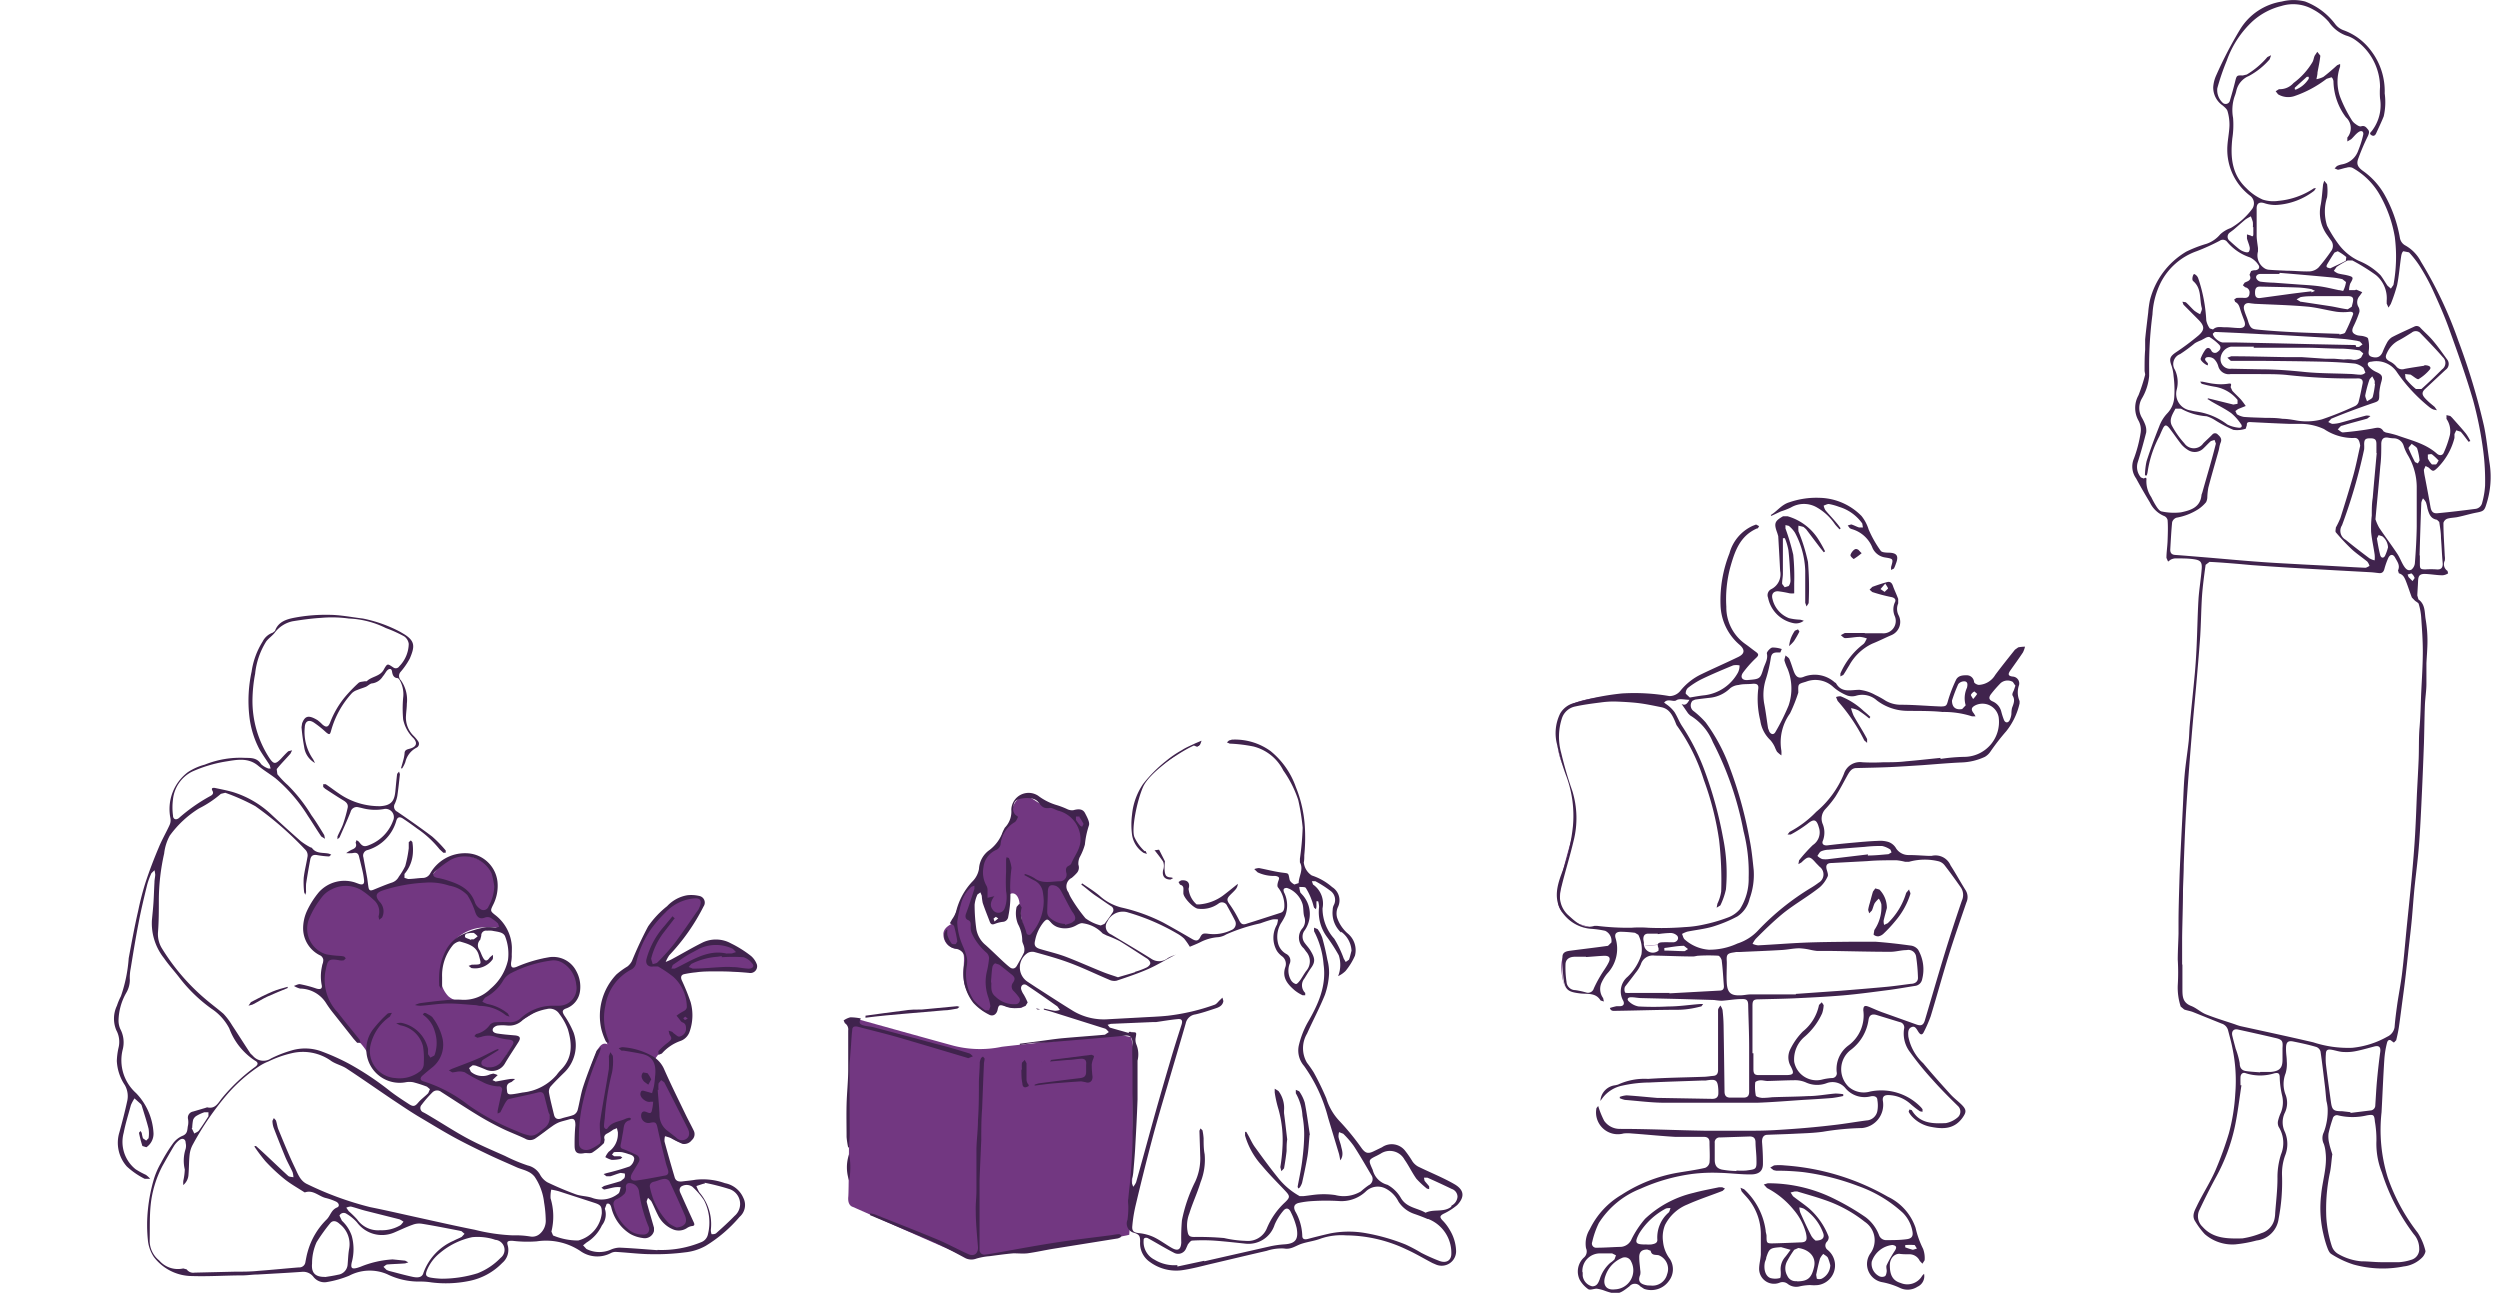 <svg xmlns="http://www.w3.org/2000/svg" viewBox="0 0 263 136"><defs><style>.cls-1{fill:#fff;}.cls-2{fill:#723781;}.cls-3{fill:#40234d;}</style></defs><g id="レイヤー_2" data-name="レイヤー 2"><g id="レイヤー_1-2" data-name="レイヤー 1"><rect class="cls-1" width="263" height="136"/><path class="cls-1" d="M70,97.48a12.56,12.56,0,0,0-1.79,3.37c0,.36.72-.41,1.43-1.38S72,96.21,71.82,96,70,97.48,70,97.48"/><path class="cls-1" d="M72.07,101.61a6.49,6.49,0,0,1,2.81-1.17c.92,0,2-.15,2.14.15s-1.63.36-2.76.72a19.91,19.91,0,0,1-2.24.76c-.36,0,0-.46,0-.46"/><path class="cls-2" d="M236.85,28.65a29.42,29.42,0,0,1,5.93.16,20.57,20.57,0,0,1,4.28.66l-.33,1.31.91.25a2.48,2.48,0,0,0,.08,1.32c.24.49-.17,1.15-.41,1.81a6.61,6.61,0,0,0-.33,1.15s1.23-.08,1.56.33a2.17,2.17,0,0,1,.33,1.15L248.71,38l.49,1.23-.41.74-.41,2.63-4.45,1.9-8.06-.42s-2-1.15-1.4-1.23a4.66,4.66,0,0,0,1.23-.41,6.54,6.54,0,0,0-1.4-1.73c-.57-.33-1.07.33-1.39-.33a11.84,11.84,0,0,1-.33-3l.74-.25.49-.74-1.31-1.07.49-.74,3.54.08-1.07-3,1.48-.09-.17-1.72Z"/><path class="cls-2" d="M250.52,37.69l1.15-1.89,2.63-1.23,2.06,2.22s1,1,1,1.48-2.06,2.31-2.06,2.31l-.82,1.07s-1.65-1.24-1.9-1.9-1.15-2.14-2-2.06"/><polygon class="cls-2" points="249.2 39.26 248.38 42.63 249.86 41.98 250.19 39.75 249.2 39.26"/><path class="cls-2" d="M248.46,45.93l1.64-.25,1.65.25,1.15.49A24.55,24.55,0,0,1,254.38,50a50.72,50.72,0,0,1-.08,8c-.16,1.15-.33,4.69-.33,4.69s-.9-1.64-1.4-2.88a9.13,9.13,0,0,0-1.23-2.14l-1.15,2-.66-.41-2.63-2-1.08-1.32A52.43,52.43,0,0,0,248,49.22a20.36,20.36,0,0,0,.5-3.29"/><path class="cls-3" d="M237.63,8.46l.21-.13a7.82,7.82,0,0,0,2.65-1.57,8,8,0,0,0,.87-1l.25-.14V6a9.06,9.06,0,0,1-1.18,1.14c-.73.5-1.51.92-2.28,1.35a1.52,1.52,0,0,1-.49.09l0-.08"/><path class="cls-3" d="M237.11,14c-.21.09-.31.17-.36.15a4.52,4.52,0,0,1-.8-.38l-.11-.34.32-.15c.3.19.57.42,1,.72"/><path class="cls-3" d="M242.43,16.15a5.35,5.35,0,0,1-.76-.27l-.19-.29.3-.2a7.36,7.36,0,0,1,.88.46l-.23.3"/><path class="cls-3" d="M238.58,18.6c.53,0,1,.11,1.44.14a4,4,0,0,0,.6,0l.19,0,0,.25-.16.09c-.66-.11-1.31-.23-2-.36l-.14-.12"/><path class="cls-3" d="M237.8,18.26c-.32-.09-.63-.17-.94-.29l-.23-.28.37,0a9,9,0,0,1,.82.55l0,.06"/><path class="cls-3" d="M238.48,17.11l-.48-.53.16-.11.41.4-.09.24"/><path class="cls-3" d="M126.4,88.27a4.87,4.87,0,0,0-.94-.41,2.22,2.22,0,0,1-1.69-2,11.71,11.71,0,0,1-.19-2.65,5.43,5.43,0,0,1,1-3.27l.2-.24.3-.1.15.35a4.41,4.41,0,0,0-.16.7c0,1,0,2,.12,2.95.06.63.21,1.24.33,1.86A5.51,5.51,0,0,0,127,87.84c.33.38.72.71,1.09,1.06l.13-.12-1.1-1.2a5.63,5.63,0,0,1-1.5-3.16,18.92,18.92,0,0,1-.25-2.59,5,5,0,0,1,.74-3.24,2.52,2.52,0,0,0,.29-.67l-.66.28c-.47.23-1,.44-1.4.71a11,11,0,0,0-1.71,1.17,14.22,14.22,0,0,0-2.38,2.4,6.88,6.88,0,0,0-1.16,3.22,8.27,8.27,0,0,0,0,2.11,2.76,2.76,0,0,0,1.23,1.92l.34.1-.15-.31-.91-1.22-.07-.21c0-.23,0-.46.06-.69l.43.41a5.74,5.74,0,0,1,.6.61c.6.73,1.21,1.45,1.74,2.22a1.28,1.28,0,0,1,0,.89c-.13.62.15,1,.78,1l.32-.18-.21-.24a.69.69,0,0,1-.43-.8c0-.27-.08-.54-.06-.8a1.89,1.89,0,0,1,.22-.6l.19-.32-.39-.2c-.22,0-.5,0-.65-.09a1.55,1.55,0,0,1-.47-.68c-.09-.28-.19-.44-.52-.44a.7.7,0,0,1-.46-.2,2.71,2.71,0,0,1-.71-2.51,16.78,16.78,0,0,1,.6-2.24,7.22,7.22,0,0,1,3.11-3.65l.44,0c0,.15,0,.34,0,.45a6.36,6.36,0,0,0-1,2.72,6.94,6.94,0,0,0,.07,3.14,4.23,4.23,0,0,0,.25.47c.19.43,0,.66-.43.7l-.85.1-.16.14.2.1a8.26,8.26,0,0,1,3.27.89l.79.25.09-.21"/><path class="cls-3" d="M131.61,90.4c.21-.35.46-.68.63-1a3.11,3.11,0,0,0-.54-3.46.75.75,0,0,0-1.24,0,9.33,9.33,0,0,0-.77,1.55l.1.31.28-.24a9.17,9.17,0,0,1,.24-.9c.11-.22.33-.52.52-.54a1,1,0,0,1,.72.34,2.31,2.31,0,0,1,.45,2.13,17.84,17.84,0,0,1-.46,1.74l.07.08"/><path class="cls-3" d="M129.4,103.64a2.47,2.47,0,0,0,.79-3.09l-.31-.31-.1.36a4.63,4.63,0,0,1-.38,3"/><polygon class="cls-3" points="123.71 100.42 123.69 100.41 123.7 100.43 123.71 100.42"/><polygon class="cls-3" points="110.01 89.45 110.25 89.61 110.53 89.37 110.33 89.2 110.01 89.45"/><polygon class="cls-3" points="104.63 94.24 104.66 94.26 104.64 94.23 104.63 94.24"/><path class="cls-3" d="M28.84,94.07a6.71,6.71,0,0,0-1.76-4.38c-.74-.74-1.46-1.5-2.23-2.21a3.43,3.43,0,0,0-.94-.46l-.09,0a5.18,5.18,0,0,0-2.91-.35h-.32l-.28-.23.3-.14a7.7,7.7,0,0,1,3.62.44,3.62,3.62,0,0,1,.94.53A16.13,16.13,0,0,1,28.53,91a6.72,6.72,0,0,1,.79,3.12c0,.66,0,1.32,0,2l-.16.34-.24-.22c-.66-1.06-1.29-2.14-2-3.19s-1.61-2.33-2.41-3.49l-.16-.22-.05-.36.33.17a34.87,34.87,0,0,1,3.62,5.4,1.83,1.83,0,0,0,.41.37c.05-.18.11-.35.16-.53v-.27"/><path class="cls-3" d="M32.85,103l-.12.17-.25-.14a5.52,5.52,0,0,1-.52-1.2,3.87,3.87,0,0,0-.89-1.7,21.71,21.71,0,0,0-4.3-3.88c-.66-.45-1.32-.9-2-1.36l-.2-.35H25c.6.39,1.2.79,1.78,1.23a30.2,30.2,0,0,1,2.6,2A11.49,11.49,0,0,1,32.12,101a16.55,16.55,0,0,1,.73,2"/><path class="cls-3" d="M35.32,94.9a8.69,8.69,0,0,0-.28,1c-.07.41-.09.84-.16,1.25a1.65,1.65,0,0,0,1.64,1.63,4.13,4.13,0,0,1,.5,0A1.3,1.3,0,0,0,38.31,97l0-.32.27.24a1.5,1.5,0,0,1-1.33,2.17A4.68,4.68,0,0,1,36,99a2.16,2.16,0,0,1-1.26-3.27c.15-.29.32-.58.48-.87Z"/><path class="cls-3" d="M40.13,80.41l1.3.33.13.17-.18.09c-.46,0-.92-.12-1.37-.2l-.2-.21.32-.18"/><path class="cls-3" d="M41.29,76l-.21.24a7.55,7.55,0,0,1-.84.29L40,76.4l.06-.23a6.45,6.45,0,0,1,.87-.32l.33.14"/><path class="cls-3" d="M44.54,99.65c-.17.11-.3.21-.32.19a6.92,6.92,0,0,1-.6-.61l.16-.21.76.63"/><path class="cls-3" d="M68.87,104.5c.13.21.26.33.24.4a2.39,2.39,0,0,1-.31.42l-.23-.32c0-.14.16-.27.3-.5"/><path class="cls-2" d="M164.43,74.89a6.87,6.87,0,0,0,.09,5.85c.67,1.5,1.59,4.76,1,6.85s-1.84,6.26-1.59,7.52,1.93,2.26,3.68,2.51a65.46,65.46,0,0,0,9.86.16c1.5-.25,4.68-.83,5.68-1.92s1.51-2.17.75-6.6-2.08-9.94-4.34-12.78-4.1-3.09-5.43-3.26-8.86-.25-9.7,1.67"/><path class="cls-2" d="M169.53,99.71s-4.09.58-4.84.75-.42,3.17.16,3.59,3,.33,3,.33a2.76,2.76,0,0,1,.67-1.75,3.7,3.7,0,0,0,1.17-1.75,2.79,2.79,0,0,0-.17-1.17"/><path class="cls-2" d="M177,99.12l-4.26.42a1.62,1.62,0,0,1-.25,1.67,6.68,6.68,0,0,0-1.76,2.42c-.16.84.17,1.09.17,1.09l11,.25s8.69-.34,11.36-.42,8.28-.84,8.61-1.17.25-3.17-.42-3.51-8.94-.5-10.7-.5-7.93.08-7.93.08a7.62,7.62,0,0,1-3.26.59,6.27,6.27,0,0,1-2.59-.92"/><path class="cls-1" d="M234.78,11.36c.26,1.81-.34,4.2.17,6A8.51,8.51,0,0,0,237.67,21c.51.49-1,1.81-1,1.81a14.44,14.44,0,0,0-2.46,1.73,7.12,7.12,0,0,1-2.63,1.56c-1.44.66-3.82,2-4.67,4.28a29.16,29.16,0,0,0-1,8,5,5,0,0,1-.42,2.72c-.51,1.4-.77.9-.6,2.06s.56,1,.68,2-1.27,2.88-1,4.12a14.09,14.09,0,0,0,2.29,4.19,3.12,3.12,0,0,0,1.79.91l-.17,4.11,3.56.42s-.51,7.9-.68,10.69S230.2,80.57,230,84s-.59,14.23-.59,17-.09,4.77.85,5.1,4.49,1.81,4.49,1.81a21.32,21.32,0,0,1,.94,4.45c0,1.48-.09,5.18-.68,6.83a41.77,41.77,0,0,1-2.55,5.92,6,6,0,0,0-1.44,3c0,1,1.53,2.31,3.56,2.56s4.33-.5,4.76-1.32a26.59,26.59,0,0,0,.93-5.6c.09-1.23.85-2,.76-3s-.84-1.89-.76-2.63.76-1.49.59-2.14-.76-1.32-.59-2.14.42-1.32.42-1.57.09-3.12.09-3.12l4,.9.93,7.08a3.5,3.5,0,0,0-.59,2.55c.34,1.23.76,1.32.51,2.3a20.3,20.3,0,0,0-.85,5.6,7.14,7.14,0,0,0,1.1,4.12,8.49,8.49,0,0,0,5.52,1.64c2.29-.25,4.24-.49,4.24-1.73s-1.35-2.3-2.29-4-2.2-4.11-2.29-6.42a55.77,55.77,0,0,1,0-6.5c.17-1.4.34-5.27.34-5.27l1.27-.74s1.36-7.4,2-14.56,1.27-18.44,1.27-21.73.17-7.08,0-7.9a4,4,0,0,0-1-1.65l.17-2.71h3s-.51-5.68-.25-5.76,4.33-.82,4.33-.82,1.27-.74.76-4.45a44.61,44.61,0,0,0-2.46-10.2,60.77,60.77,0,0,0-4.25-10c-1.35-2.55-2.8-2.72-2.8-2.72a19.4,19.4,0,0,0-1.86-5.35,13.81,13.81,0,0,0-3.15-3.53l1.36-3.13.94-.25a3.41,3.41,0,0,0,.93-2.14c-.08-1.07-.25-2.47-.25-3.13s0-1.64-1.62-3.29S247.6,4,246.67,3.13s-2.8-3-5.1-3A7.33,7.33,0,0,0,235.46,4c-1.44,2.47-2.54,4.44-2.2,5.59a3.11,3.11,0,0,0,1.52,1.73"/><path class="cls-1" d="M126.25,78.43c-1.69.74-4.82,2.88-5.5,4.36s-1.27,4.45-.93,5.27a4.65,4.65,0,0,0,1.1,1.48l1.53-.24.67,1.31s-.17,1.32.17,1.56.57,0,.9.36.68.19,1,.69-.31.85.28,1.42,1,1.28,1.86.91a6.55,6.55,0,0,0,1.73-1.16L131,97.52s-2.2,1.4-3,1.16-1.61.9-1.87.65a12.6,12.6,0,0,0-4.23-2.47c-2.62-1-3.63-.73-4.4-1.23s-5.5-4.12-5.5-4.12l-.42,2.23L113.82,97l2.45.66s-.09.32.85.73a38.49,38.49,0,0,1,4.65,2.8c.42.42-.09.5-.09.5a17.06,17.06,0,0,1-3.63,1.31c-.85,0-5.84-2.38-6.94-2.47a17.51,17.51,0,0,1-2.79-.57,28.55,28.55,0,0,1-.93-3,5.34,5.34,0,0,1,.5-2L106,93.16l-3.55.74s-.68,3.38,0,4.69,4.82,4.28,4.82,4.28,4.15,3.62,6.52,4.12a35.26,35.26,0,0,0,8.71.24c1.52-.24,2.79-.33,2.79-.33s-2.54,8.32-3.72,12.27-2,7.48-2.37,9.38,1.27,1.31,1.27,1.31-.08,3.21,2.2,3.3,1.78.82,5.41-.33,8.21-1.49,9.65-2.14a9.59,9.59,0,0,1,4.65-.91c1.78.08,5,.41,6.94,1.56s4.31,2.56,4.74.75-1-3.5-2-4.12c0,0,2.83-.49,2.79-2.14,0-1.82-3.47-1.73-4.74-2.63s-1.1-2-2-2.22-2.53.77-3.34.7-1.34-1.55-2.87-3.25c-.6-.66-4.26-7.53-4.28-7.7-.25-2.26,3-5.06,2.8-7.2s-.34-4.85-1.1-6.09-1-2.75-1.7-3.45c-.9-.91.6-1.1.6-1.1a10.89,10.89,0,0,1,1,2.41,7.17,7.17,0,0,0,1.1,2.55c.73,1.32,2.2,2.47,2,3.21s-.25,1.15-.25,1.15,2-1.56,1.44-2.63-1.7-1.32-1.87-2.72.34-2.19-.17-2.92c-.7-1-2.28-1-3.12-1.68a1.7,1.7,0,0,1-.68-1.57s1.1-6.58-1.52-9.54-6.52-4.94-9.65-2.64"/><path class="cls-1" d="M27.82,80.63s-2.66-3-2.5-6.59,1.11-6.32,1.67-6.86a6.05,6.05,0,0,1,1.1-.87s-.05-.82,1.72-1.2a19.26,19.26,0,0,1,8.21.16c2.89.82,5,1.64,4.33,3.11a9.69,9.69,0,0,1-1.5,2.28A3.44,3.44,0,0,1,42,73.28c-.16,1.47-.27,2.29.28,3.21s1.33,1.69,1.06,2-.73.28-1,.77a11.54,11.54,0,0,0-.89,2.28c-.22.82-.33,2.45-.72,2.89a.7.7,0,0,0-.17.81,35.41,35.41,0,0,1,4.33,2.89,78.89,78.89,0,0,1,5.32,6.64c.34.77,1.28.93,2,2.29a5.84,5.84,0,0,1,.94,3.54c-.16,1-.27,1.52-.27,1.52l5.43,4c1.39,2.29,2.17,3.54,1.45,4.9a13.87,13.87,0,0,1-2.56,3.22c-.5.43.72,3.7.72,3.7l2.5-.6,4.55,1.14s.22.28-.06,1.2a3,3,0,0,0-.22,1.09,7.8,7.8,0,0,1,2.11.87c.22.33-.17,1.2-.55,1.42s-.28.76-.56,1.14,4.27.43,5.55.33a12.73,12.73,0,0,1,2.77-.22c1.06.11,3.83.27,4.11,2.12s-2.78,3.87-4.16,4.58-5.77.81-7,.7a19.34,19.34,0,0,0-2.61-.16c-.5,0-1.44.76-2.22.38a9,9,0,0,0-2.38-1.2,11.9,11.9,0,0,0-2.72-.6l-4.1.22-.45.17s1.22,1.52-1,2.77a12.29,12.29,0,0,1-7.44,1.31c-2.49-.33-3.93-.6-4.88-1.15s-4.38,1.26-5.32,1.31a1.66,1.66,0,0,1-1.61-.71c-.33-.38-.5-.6-.5-.6s-10,1-12.65.55-4.05-1.36-4.38-3.32a13,13,0,0,1,.39-5.23,6.62,6.62,0,0,0,.33-1.3,5.08,5.08,0,0,1-3.27-2c-1-1.64-.34-3.49-.06-4.47s.72-2,.5-2.67-1-1.47-1.16-2.88.55-1.8.22-2.89-.83-1.58-.5-2.67a21.07,21.07,0,0,0,1.17-3.37c.1-1.09.72-5.12,1.33-7.73a40.34,40.34,0,0,1,2.33-6.7c.44-.93,1.33-2.34,1.33-2.34a4.39,4.39,0,0,1,.77-4.63c1.95-2.07,4.44-2,5.83-2.07a5.45,5.45,0,0,1,3.38,1c.56.43.67-.22.67-.22"/><path class="cls-1" d="M234.47,11.36c.24,1.81-.33,4.2.16,6A8.48,8.48,0,0,0,237.27,21c.49.49-1,1.81-1,1.81a14,14,0,0,0-2.39,1.73,6.84,6.84,0,0,1-2.55,1.56c-1.4.66-3.7,2-4.52,4.28a29.79,29.79,0,0,0-1,8,5.17,5.17,0,0,1-.41,2.72c-.5,1.4-.74.9-.58,2.06s.54,1,.66,2-1.24,2.88-1,4.12a14.08,14.08,0,0,0,2.22,4.19,3,3,0,0,0,1.73.91l-.16,4.11,3.45.42s-.49,7.9-.66,10.69S230,80.57,229.86,84s-.58,14.23-.58,17-.08,4.77.83,5.1,4.36,1.81,4.36,1.81a22.14,22.14,0,0,1,.9,4.45c0,1.48-.08,5.18-.66,6.83a41.08,41.08,0,0,1-2.46,5.92,6.12,6.12,0,0,0-1.4,3c0,1,1.48,2.31,3.45,2.56s4.2-.5,4.61-1.32a26.64,26.64,0,0,0,.91-5.6c.08-1.23.82-2,.74-3s-.82-1.89-.74-2.63.74-1.49.57-2.14-.74-1.32-.57-2.14.41-1.32.41-1.57.08-3.12.08-3.12l3.87.9.91,7.08a3.57,3.57,0,0,0-.58,2.55c.33,1.23.74,1.32.49,2.3a21.73,21.73,0,0,0-.82,5.6,7.35,7.35,0,0,0,1.07,4.12,8.05,8.05,0,0,0,5.35,1.64c2.22-.25,4.11-.49,4.11-1.73s-1.31-2.3-2.22-4-2.14-4.11-2.22-6.42a55.77,55.77,0,0,1,0-6.5c.16-1.4.33-5.27.33-5.27l1.23-.74s1.32-7.4,1.9-14.56S255,75.63,255,72.34s.16-7.08,0-7.9a4.11,4.11,0,0,0-1-1.65l.17-2.71H257s-.5-5.68-.25-5.76,4.2-.82,4.2-.82,1.23-.74.74-4.45a45.63,45.63,0,0,0-2.39-10.2,62.65,62.65,0,0,0-4.11-10c-1.32-2.55-2.72-2.72-2.72-2.72a19.61,19.61,0,0,0-1.81-5.35,13.52,13.52,0,0,0-3-3.53L249,14.08l.91-.25a3.44,3.44,0,0,0,.9-2.14c-.08-1.07-.24-2.47-.24-3.13s0-1.64-1.57-3.29-2-1.23-3-2.14-2.72-3-4.94-3A7.07,7.07,0,0,0,235.13,4c-1.4,2.47-2.47,4.44-2.14,5.59a3.11,3.11,0,0,0,1.48,1.73"/><path class="cls-1" d="M125.6,78.43c-1.65.74-4.7,2.88-5.35,4.36s-1.24,4.45-.91,5.27a4.62,4.62,0,0,0,1.07,1.48l1.48-.24.66,1.31s-.16,1.32.17,1.56.54,0,.87.36.66.19,1,.69-.3.85.28,1.42.94,1.28,1.8.91a10.48,10.48,0,0,1,2.06-.58l1.48,2.55s-2.14,1.4-3,1.16-1.56.9-1.81.65a12.35,12.35,0,0,0-4.11-2.47c-2.56-1-3.54-.73-4.28-1.23s-5.35-4.12-5.35-4.12l-.41,2.23L113.5,97l2.39.66s-.09.32.82.73a37.68,37.68,0,0,1,4.52,2.8c.42.42-.08.5-.08.5a16.15,16.15,0,0,1-3.54,1.31c-.82,0-5.68-2.38-6.74-2.47a16.5,16.5,0,0,1-2.72-.57s-.82-2.39-.91-3a5.55,5.55,0,0,1,.5-2l-1.81-1.73-3.46.74s-.66,3.38,0,4.69,4.69,4.28,4.69,4.28,4,3.62,6.34,4.12a33.35,33.35,0,0,0,8.47.24c1.48-.24,2.72-.33,2.72-.33s-2.47,8.32-3.62,12.27-2,7.48-2.31,9.38,1.24,1.31,1.24,1.31-.08,3.21,2.14,3.3,1.73.82,5.27-.33,8-1.49,9.38-2.14a9.1,9.1,0,0,1,4.52-.91c1.73.08,4.86.41,6.75,1.56s4.2,2.56,4.61.75a4.23,4.23,0,0,0-2-4.12s2.76-.49,2.72-2.14c0-1.82-3.37-1.73-4.61-2.63s-1.07-2-1.89-2.22-2.46.77-3.25.7-1.31-1.55-2.8-3.25c-.57-.66-4.14-7.53-4.15-7.7-.25-2.26,2.87-5.06,2.71-7.2s-.33-4.85-1.07-6.09-1-2.75-1.64-3.45c-.88-.91.57-1.1.57-1.1a10.66,10.66,0,0,1,1,2.41,7.23,7.23,0,0,0,1.07,2.55c.71,1.32,2.14,2.47,2,3.21s-.24,1.15-.24,1.15,2-1.56,1.4-2.63-1.65-1.32-1.82-2.72.34-2.19-.16-2.92c-.69-1-2.22-1-3-1.68a1.71,1.71,0,0,1-.66-1.57s1.07-6.58-1.48-9.54-6.34-4.94-9.39-2.64"/><path class="cls-1" d="M28.75,80.63s-2.61-3-2.45-6.59,1.09-6.32,1.63-6.86A6.2,6.2,0,0,1,29,66.31s-.05-.82,1.69-1.2a18.57,18.57,0,0,1,8.06.16c2.83.82,4.95,1.64,4.24,3.11a9.49,9.49,0,0,1-1.47,2.28,3.46,3.46,0,0,1,1.09,2.62c-.16,1.47-.27,2.29.27,3.21s1.31,1.69,1,2-.71.28-1,.77a12.28,12.28,0,0,0-.87,2.28c-.22.82-.33,2.45-.71,2.89a.71.71,0,0,0-.16.81,34.33,34.33,0,0,1,4.24,2.89,77.18,77.18,0,0,1,5.23,6.64c.33.77,1.25.93,2,2.29a6,6,0,0,1,.93,3.54c-.17,1-.28,1.52-.28,1.52l5.34,4c1.36,2.29,2.12,3.54,1.41,4.9a13.43,13.43,0,0,1-2.5,3.22c-.49.43.71,3.7.71,3.7l2.45-.6,4.46,1.14s.22.28,0,1.2a3,3,0,0,0-.22,1.09,7.62,7.62,0,0,1,2.07.87c.22.33-.16,1.2-.54,1.42s-.28.76-.55,1.14,4.19.43,5.45.33a12.26,12.26,0,0,1,2.72-.22c1,.11,3.76.27,4,2.12s-2.73,3.87-4.09,4.58-5.66.81-6.91.7a18.65,18.65,0,0,0-2.56-.16c-.49,0-1.42.76-2.18.38a8.92,8.92,0,0,0-2.34-1.2,11.61,11.61,0,0,0-2.67-.6l-4,.22-.43.17s1.2,1.52-1,2.77a11.84,11.84,0,0,1-7.29,1.31c-2.45-.33-3.87-.6-4.79-1.15s-4.31,1.26-5.23,1.31a1.61,1.61,0,0,1-1.58-.71c-.33-.38-.49-.6-.49-.6s-9.8,1-12.41.55-4-1.36-4.3-3.32a13.26,13.26,0,0,1,.38-5.23,7,7,0,0,0,.32-1.3,5,5,0,0,1-3.21-2c-1-1.64-.32-3.49-.05-4.47a5.83,5.83,0,0,0,.49-2.67c-.22-.71-1-1.47-1.15-2.88s.55-1.8.22-2.89-.81-1.58-.49-2.67a19.12,19.12,0,0,0,1.14-3.37c.11-1.09.71-5.12,1.31-7.73A41.07,41.07,0,0,1,17,88.85c.43-.93,1.3-2.34,1.3-2.34a4.46,4.46,0,0,1,.77-4.63c1.9-2.07,4.35-2,5.71-2.07a5.33,5.33,0,0,1,3.33,1c.54.43.65-.22.65-.22"/><polygon class="cls-1" points="89.36 107.18 106.26 105.37 119.01 108.82 101.17 110.72 89.36 107.18"/><path class="cls-3" d="M243.65,19.79l-.2.28a7.17,7.17,0,0,1-3.93,1.49,3.56,3.56,0,0,1-1.26-.17c-.58-.2-.89,0-.86.64,0,.9,0,1.81,0,2.72,0,.45.09.9.14,1.35v.35a1.59,1.59,0,0,0,.61,1.72,1,1,0,0,0,.57.21c.62.05,1.24.07,1.85.1.81,0,1.61.1,2.41.07a1.46,1.46,0,0,0,.94-.42,19.18,19.18,0,0,0,1.29-1.68.92.92,0,0,0,0-1.17l-.47-.66a4,4,0,0,1-.59-3.13c.12-.69.16-1.4.24-2.1l.12-.38.3.37a5.21,5.21,0,0,1,0,1.37,4.94,4.94,0,0,0,0,3,13.77,13.77,0,0,0,1.25,2,5.65,5.65,0,0,0,2.09,1.69,6.81,6.81,0,0,1,2.27,1.5c.28.35.49.75.75,1.12l.35.3.27-.38a16.26,16.26,0,0,0,.14-5.07,13.38,13.38,0,0,0-1.72-4.65,7.47,7.47,0,0,0-2.76-2.62.91.91,0,0,0-.59,0c-.31.05-.6.17-.91.22l-.35-.14.24-.25a2.09,2.09,0,0,1,.55-.18,2.21,2.21,0,0,0,1.7-1.46,10.54,10.54,0,0,0,.52-1.65c.07-.37-.19-.5-.5-.28s-.51.51-.77.75l-.4.23,0-.41a1.53,1.53,0,0,0-.15-2.13,6.53,6.53,0,0,1-1.31-3.76c0-.16-.11-.41-.21-.45l-.51.16a11.81,11.81,0,0,1-3.39,1.82,2.07,2.07,0,0,1-1.72-.19l-.25-.32.35-.22a1.9,1.9,0,0,0,1.53-.65,7.48,7.48,0,0,0,2-2.21c.11-.21.13-.46.23-.67l.27-.4.32.41c-.06.59-.19,1.17-.3,1.76,0,.24-.07.47-.11.71a2.61,2.61,0,0,0,.73-.24c.5-.38,1-.82,1.45-1.23l.31-.13V7a4.79,4.79,0,0,0,0,3.19,14.15,14.15,0,0,0,1.2,2.4,1.35,1.35,0,0,0,.43.46c.17.13.42.29.58.24.39-.12.54.12.72.33s.11.42,0,.68c-.38.76-.71,1.54-1,2.33-.25.62-.08.94.46,1.34a7.73,7.73,0,0,1,2.27,2.49,14.25,14.25,0,0,1,1.64,4.62,1.11,1.11,0,0,0,.52.72,4.1,4.1,0,0,1,1.68,1.72,43.25,43.25,0,0,1,3.93,8.31,69.88,69.88,0,0,1,2.71,9c.27,1.3.39,2.63.6,4a9.34,9.34,0,0,1-.36,4.23c-.19.63-.3.73-1,.86s-1.31.33-2,.47c-.37.08-.76.07-1.11.18a.65.65,0,0,0-.4.44c0,1.16.09,2.32.14,3.48a1.62,1.62,0,0,1,0,.49.84.84,0,0,0,.29,1.08l.06.26a1.3,1.3,0,0,1-.57.2c-.61,0-1.22-.12-1.83-.14s-.74.21-.76.77-.06,1-.08,1.49l.12.42c.76.54.63,1.41.77,2.16a13.51,13.51,0,0,1,.18,2.2c0,.79-.07,1.57-.11,2.35,0,.23,0,.45,0,.67,0,.5,0,1,0,1.48,0,.75-.13,1.5-.16,2.25-.05,1.34-.06,2.69-.1,4-.08,2.2-.17,4.41-.28,6.61-.07,1.48-.15,3-.27,4.46s-.3,2.74-.44,4.12c-.11,1.09-.18,2.18-.28,3.28s-.23,2.14-.35,3.22c-.09.88-.19,1.76-.29,2.64s-.22,1.78-.34,2.67-.25,1.94-.39,2.9c-.07.46-.17.91-.28,1.36l-.24.25-.22-.15c-.2-.21-.43-.16-.51.19a9.73,9.73,0,0,0-.28,1.77c-.12,1.84-.19,3.67-.29,5.51a16.93,16.93,0,0,0,.66,6.9,20.39,20.39,0,0,0,3.15,5.79,6.11,6.11,0,0,1,.81,1.92c0,.16-.14.45-.29.62a3.24,3.24,0,0,1-2,1,11.44,11.44,0,0,1-5.27-.2,9.7,9.7,0,0,1-2.35-1.11c-.25-.15-.38-.57-.5-.9-.17-.51-.29-1-.41-1.56a11.91,11.91,0,0,1-.16-3.72c.13-1.51.66-3,.47-4.52a3.64,3.64,0,0,0-.18-.87,1.38,1.38,0,0,1,0-1.25,6.44,6.44,0,0,0,.4-2.49,4.34,4.34,0,0,0-.13-.79c-.06-.5-.09-1-.15-1.5-.15-1.23-.29-2.47-.47-3.7a.72.72,0,0,0-.45-.48c-.77-.23-1.56-.4-2.35-.56-.58-.13-.82,0-.83.66s.08.93.08,1.4a3.52,3.52,0,0,1-.12,1.26,3.1,3.1,0,0,0,0,2.28,2.38,2.38,0,0,1-.07,1.85,2.32,2.32,0,0,0,0,2.07,3.28,3.28,0,0,1,0,2.5,5.65,5.65,0,0,0-.31,2.08,20.32,20.32,0,0,1-.36,4.54,2.64,2.64,0,0,1-2.32,2.28,13.66,13.66,0,0,1-2.25.41,4.43,4.43,0,0,1-3.2-1.08,8.07,8.07,0,0,1-1-1.34c-.43-.64,0-1.23.24-1.77.6-1.21,1.34-2.36,1.88-3.59a36.52,36.52,0,0,0,1.42-3.91,20.17,20.17,0,0,0,.67-4.16,16.78,16.78,0,0,0-.31-4.85c-.12-.63-.3-1.24-.46-1.87a1,1,0,0,0-.67-.66l-3-1.21c-.3-.12-.63-.16-.93-.27l-.37-.31a6.43,6.43,0,0,1-.31-2.24,22.07,22.07,0,0,0,0-2.7c0-.91.06-1.82.08-2.73,0-.37,0-.73,0-1.1,0-1.43.05-2.87.09-4.3s.11-2.84.18-4.25l.18-3.53c.06-1.16.09-2.33.19-3.49s.3-2.38.43-3.57c.06-.55.06-1.11.11-1.67.17-1.84.37-3.67.54-5.51.08-.92.14-1.83.18-2.75.08-1.66.1-3.32.2-5,.07-1.08.26-2.15.34-3.22.05-.71-.14-.9-.83-1s-1.3-.08-1.94-.09a1.29,1.29,0,0,0-.5.14l-.27.2-.17-.39c0-.6.1-1.2.12-1.8s.06-1.46,0-2.18a.61.61,0,0,0-.35-.42,2.89,2.89,0,0,1-1.51-1.43c-.5-.83-1-1.69-1.45-2.53a2.14,2.14,0,0,1-.24-2.07,13.76,13.76,0,0,0,.72-2.77,2,2,0,0,0-.23-1.24,2.73,2.73,0,0,1,0-2.67,18.74,18.74,0,0,0,.7-2.16c0-.15-.07-.32-.06-.49,0-.71,0-1.43.06-2.14,0-.36,0-.73,0-1.09.09-.94.21-1.88.32-2.81a11,11,0,0,1,.18-1.3A8.29,8.29,0,0,1,230,26.47a13.12,13.12,0,0,1,2.12-.82,3.27,3.27,0,0,0,1.45-1,3.16,3.16,0,0,1,1.1-.66,7.34,7.34,0,0,0,2.25-2,1,1,0,0,0-.24-1.42,6.09,6.09,0,0,1-2.37-4.85c0-.83.2-1.67.23-2.51a5.07,5.07,0,0,0-.2-1.5c-.06-.24-.31-.43-.51-.61a2.3,2.3,0,0,1-1-1.93,3.59,3.59,0,0,1,.3-1.21,43,43,0,0,1,2.5-4.82A6.28,6.28,0,0,1,240.06.16a4.92,4.92,0,0,1,2.44,0,7.12,7.12,0,0,1,3.19,2.41,1.92,1.92,0,0,0,.85.61,6.24,6.24,0,0,1,2.91,2.18,7,7,0,0,1,1.42,4.46,6.74,6.74,0,0,1-.1,2.41c-.24.61-.53,1.2-.8,1.8-.12.27-.32.33-.54.16s0-.29.1-.43a4.43,4.43,0,0,0,.85-3.41,8.2,8.2,0,0,1,0-1.22,6.1,6.1,0,0,0-2.71-5,3.2,3.2,0,0,0-.86-.39A3.76,3.76,0,0,1,245,2.32,5.67,5.67,0,0,0,243.34,1,4.21,4.21,0,0,0,240,.63a7.11,7.11,0,0,0-3,1.58,10.36,10.36,0,0,0-2.74,4.16,24.41,24.41,0,0,0-1,2.92,1.83,1.83,0,0,0,.61,1.56.46.46,0,0,0,.72-.28c.2-.67.39-1.35.55-2s.18-.65.8-.63l.42-.1A8.69,8.69,0,0,0,238.53,6l.39-.19-.15.43A7.76,7.76,0,0,1,236.57,8a2.2,2.2,0,0,0-1.31,1.56,4.75,4.75,0,0,1-.2.64,4.54,4.54,0,0,0-.14,2.2,9.24,9.24,0,0,1-.08,2.16c-.21,2-.06,3.79,1.49,5.25A5.45,5.45,0,0,0,238.05,21a3.64,3.64,0,0,0,1.64.13,8,8,0,0,0,3.73-1.32.76.76,0,0,1,.23,0m-14.06,81.65c0,.84,0,1.67,0,2.51s0,1.5.93,1.86c.54.21,1,.66,1.55.88,1,.4,2.05.71,3.08,1.06a5.05,5.05,0,0,0,.55.18c2.55.56,5.11,1.11,7.65,1.7a11.84,11.84,0,0,0,4.1.58,9.39,9.39,0,0,0,3.69-1.17,1.32,1.32,0,0,0,.77-1c.06-.8.17-1.61.28-2.41.16-1.09.38-2.18.51-3.27.19-1.56.32-3.11.47-4.67.18-1.79.37-3.58.54-5.37.14-1.52.27-3,.36-4.58s.13-2.83.19-4.25c.06-1.19.13-2.38.18-3.57s0-2.29.1-3.44.12-2.41.17-3.61c.07-1.46.17-2.92.17-4.38,0-1.19-.09-2.38-.17-3.57a6.27,6.27,0,0,0-.25-1.36c0-.16-.27-.26-.41-.39l-.32-.33c-.2-.51-.35-1-.56-1.55s-.33-.85-.81-1l-.09-.3c.25-.53-.08-.93-.3-1.34s-.52-.37-.71,0a7.75,7.75,0,0,0-.41,1.14c-.08.33-.23.52-.59.48s-.56-.07-.85-.09L245.75,60l-4.87-.28q-2-.12-4-.27l-1.21-.11c-1.08-.09-2.15-.18-3.23-.23l-.41.31c-.15,1.1-.3,2.2-.38,3.31-.09,1.41-.1,2.83-.19,4.24-.13,1.83-.29,3.66-.45,5.49-.15,1.66-.31,3.32-.45,5s-.25,3.15-.37,4.72c-.1,1.38-.2,2.77-.27,4.15-.08,1.54-.13,3.07-.19,4.61,0,.91-.06,1.81-.08,2.72,0,1.68-.07,3.36-.09,5,0,.95,0,1.88,0,2.82m18.74-54.53c-.08-.65-.24-.94-.73-.87a5.48,5.48,0,0,1-3.08-.94,5.93,5.93,0,0,0-2.47-.55c-.41,0-.82,0-1.22,0-1.37-.05-2.74-.12-4.11-.19-.22,0-.34.06-.32.32l-.12.38a2.81,2.81,0,0,1-1.3.12,13.82,13.82,0,0,1-1.9-1,3.49,3.49,0,0,0-.92-.43,6.36,6.36,0,0,1-2.69-.8l-.58,0c-.3.57-.73,1.18-.35,1.84a9.48,9.48,0,0,0,1.28,1.8,1.21,1.21,0,0,0,2,0c.31-.31.64-.6.94-.91a.38.38,0,0,1,.59,0c.24.21.45.44.3.82s-.14.58-.22.87c-.36,1.29-.74,2.58-1.08,3.88a6.91,6.91,0,0,0-.11,1,1.23,1.23,0,0,1-.13.54,3.84,3.84,0,0,1-.79.72,6.22,6.22,0,0,1-2.32.91.72.72,0,0,0-.46.47c-.1,1-.14,1.92-.2,2.89,0,.36.16.54.53.56,1.13.08,2.25.18,3.37.27,1.8.15,3.59.32,5.39.45,1.54.12,3.09.19,4.63.28l1.94.1c1.55.08,3.1.18,4.65.25.14,0,.3-.12.45-.19a1.24,1.24,0,0,0-.23-.46c-.55-.45-1.14-.84-1.66-1.32A22.33,22.33,0,0,1,245.73,56c-.08-.09,0-.35,0-.5a10.58,10.58,0,0,0,.48-1c.47-1.49.94-3,1.36-4.5.28-1,.49-2.09.73-3.14m11.49-.43-.09.05c-.27-.35-.53-.72-.83-1.06l-.47-.15-.19.39,0,.41a6.8,6.8,0,0,1-1.77,3.13c-.45.43-.5.43-.93,0l-.34-.18-.18.4a5.74,5.74,0,0,0,.12.8c.19,1,.4,2.08.58,3.13.09.47.27.69.75.64,1.31-.12,2.62-.28,3.93-.45a.83.83,0,0,0,.76-.67,8.88,8.88,0,0,0,.3-1.76,24.66,24.66,0,0,0-.19-3.65,39.74,39.74,0,0,0-1.06-5.32c-.74-2.55-1.64-5.06-2.54-7.56-.51-1.42-1.13-2.8-1.76-4.18A22.47,22.47,0,0,0,254.56,28a10.46,10.46,0,0,0-1.13-1.45l-.59-.12c-.14.07-.21.35-.24.55-.15,1-.22,2-.42,3a17.36,17.36,0,0,1-.67,2l-.24.38-.19-.42v-.31a3.16,3.16,0,0,0-1.13-2.69,21,21,0,0,0-2.48-1.54l-.5,0a10.35,10.35,0,0,0-1.16.68l-.29.41a1.63,1.63,0,0,0,.43.27c.3.09.62.12.92.19.74.18.75.23.38.87a2.29,2.29,0,0,0-.13.7l.63,0,.12-.05c.22.08.43.18.64.27l-.27.38a1,1,0,0,0-.16,1.12.83.83,0,0,1,.13.58,11.12,11.12,0,0,1-.61,1.49c-.24.49-.18.75.33.94.22.08.48.06.71.12s.45.13.48.25a3.47,3.47,0,0,1,.08,1.24c-.07.43,0,.62.43.71s.76,0,1-.48a8.6,8.6,0,0,1,.46-1,1.58,1.58,0,0,1,.55-.62c.77-.4,1.57-.75,2.36-1.12a.52.52,0,0,1,.64.15c.43.45.91.86,1.3,1.33.54.63,1,1.3,1.51,2a.75.75,0,0,1-.18,1.08l-2.14,2c-.36.34-.37.6,0,1s.65.6,1,.9l.24.35-.38-.08a1.7,1.7,0,0,1-.43-.26,17.38,17.38,0,0,1-3.38-3.63,2.58,2.58,0,0,0-2.71-1.14c-.4,0-.51.28-.22.57a2.46,2.46,0,0,0,.77.53c.57.26.66.44.5,1a6.08,6.08,0,0,0-.22,1.19c0,.9,0,.84-.86,1.13-1.41.49-2.8,1-4.19,1.58l-.32.35c.16.06.31.19.47.19a3.42,3.42,0,0,0,.84-.13c.89-.24,1.78-.51,2.67-.74a1.23,1.23,0,0,1,.46.05l-.34.27c-.88.25-1.76.47-2.63.74-.18,0-.32.26-.47.39.19.11.38.34.56.32,1-.09,2-.21,3-.39.49-.08.94-.28,1.26.28l.24.12a11.11,11.11,0,0,1,1.17.29c1.46.53,3,.86,4.21,1.94.25.22.57.2.7-.08a10.59,10.59,0,0,0,.66-1.89,2.25,2.25,0,0,0-.36-1.69l0-.4.4.09.19.18c.49.56,1,1.11,1.46,1.68a5.51,5.51,0,0,1,.46.78m-34.06,3.61-.17,0a7.23,7.23,0,0,1,.17-1.49c.4-1.24.85-2.46,1.33-3.66a4,4,0,0,1,.84-1.37,2.65,2.65,0,0,0,.74-1.68,11.34,11.34,0,0,0-.07-2.25,4.37,4.37,0,0,0-.23-1.13c-.25-.68-.14-.94.47-1.36a27,27,0,0,0,2.37-1.77c.69-.6.66-1,0-1.67l-1.57-1.58-.11-.31.36.06c.32.28.59.61.9.89a3.81,3.81,0,0,0,.61.37c.06-.22.22-.46.17-.65-.26-.95,0-2.07-.91-2.84-.19-.16,0-.78.12-.74a.77.77,0,0,1,.41.44,16.31,16.31,0,0,1,.85,4.44,2.17,2.17,0,0,0,.37.84l.34.11c.39-.38.86-.22,1.3-.23s1,.08,1.48.08.7-.21.52-.74c-.14-.38-.29-.75-.41-1.14s-.19-.69-.56-.87l-.1-.26.25-.16a8.19,8.19,0,0,1,.86,0c.35,0,.48-.18.5-.49a.55.55,0,0,0-.46-.63l-.24-.21.19-.28.2-.09c.37-.14.5-.34.31-.73l.16-.39a1,1,0,0,1,.47-.09c.34-.05.5-.3.3-.57a2.25,2.25,0,0,0-.88-.78,5.31,5.31,0,0,1-2.4-1.63.57.57,0,0,0-.79-.12,22.41,22.41,0,0,1-2.4,1.09,6.77,6.77,0,0,0-3.83,3.37,8.47,8.47,0,0,0-.84,3.29,41.4,41.4,0,0,0-.35,5.67c0,.27,0,.54,0,.81a5.57,5.57,0,0,1-.77,2.37,2,2,0,0,0,0,2,4.85,4.85,0,0,1,.35.73,1.74,1.74,0,0,1,.11.83c-.27,1.06-.56,2.11-.89,3.14a1.68,1.68,0,0,0,.34,1.6l.3.11c.29-.18.29,0,.27.2a2.94,2.94,0,0,0,.51,1.75,9.19,9.19,0,0,0,.59,1.06c.13.19.33.44.53.46a6.24,6.24,0,0,0,2,.09c1-.21,2.06-.51,2.17-1.85l.09-.26c.47-1.7,1-3.41,1.42-5.12l-.14-.39-.38.12c-.26.22-.49.49-.75.73a1.3,1.3,0,0,1-1.68.2,3,3,0,0,1-.66-.56c-.43-.54-.81-1.11-1.23-1.66s-.57-.39-.79.08c-.11.23-.21.47-.31.7a11.56,11.56,0,0,0-1.23,3.69,2.11,2.11,0,0,1-.12.48m19.53,71.43c-.1.79-.13,1.42-.27,2a18.73,18.73,0,0,0-.35,4.61,12.4,12.4,0,0,0,.58,3,1.49,1.49,0,0,0,.64.8,5.89,5.89,0,0,0,2.46.79c.66,0,1.32.08,2,.09s1.35,0,2,0a5.07,5.07,0,0,0,1.22-.24,1.15,1.15,0,0,0,.87-1.22,2.27,2.27,0,0,0-.57-1.48,21.6,21.6,0,0,1-3.35-6.48A8.21,8.21,0,0,1,250,120a11.06,11.06,0,0,0-.16-2c-.07-.74-.14-.78-.85-.66a6.51,6.51,0,0,1-3,0,.45.45,0,0,0-.59.35,13.71,13.71,0,0,0-.44,1.55,3,3,0,0,0,.08,1.07c.09.43.24.85.33,1.15m-9.7-7.29.13,0c-.22,1.45-.39,2.91-.69,4.34a19.59,19.59,0,0,1-2,5.35c-.63,1.16-1.22,2.34-1.78,3.54a1.51,1.51,0,0,0,.38,1.66c1.12,1.27,2.68,1.25,4.18,1.22a8.86,8.86,0,0,0,2-.55,2,2,0,0,0,1.37-1.42,3.29,3.29,0,0,0,.09-.71c.09-1.21.24-2.43.24-3.64a7.91,7.91,0,0,1,.37-2.51,3.18,3.18,0,0,0-.24-2.9,1,1,0,0,1-.06-.68,4.53,4.53,0,0,1,.3-.85,2.93,2.93,0,0,0,.12-1.76,9.38,9.38,0,0,1-.25-1.81c0-.48-.08-.64-.56-.54a5,5,0,0,1-3,0c-.32-.14-.56.07-.57.42s0,.58,0,.87M232.23,42l.05-.1,2.67.66.44-.08,0-.41a3.87,3.87,0,0,0-2.43-1.39,12,12,0,0,1-1.35-.31l-.16-.22.23,0c.43.08.85.19,1.28.23a5.11,5.11,0,0,0,1.35,0c.37-.06.48-.07.35.34l.18.39c.29.32.62.61.92.94a8.05,8.05,0,0,1,.49.66l-.8.32-.29.21.16.34a2.09,2.09,0,0,0,.74.28c.75.06,1.5.07,2.25.1.6,0,1.21,0,1.81.1.43,0,.86.07,1.29.14a6.22,6.22,0,0,0,2.85-.08,34.22,34.22,0,0,0,3.46-1.39.73.73,0,0,0,.39-.4c.18-.67.31-1.36.44-2,.06-.36-.14-.53-.5-.52a60.1,60.1,0,0,1-7.35-.35c-1.14-.13-2.29-.09-3.44-.11-.87,0-1.73,0-2.59,0a1.14,1.14,0,0,1-1.31-.83,1.66,1.66,0,0,0-.45-.76.9.9,0,0,0-.8-.16c-.31.2,0,.43.16.62l0,.21c-.22,0-.84-.52-.76-.71a4,4,0,0,1,.48-.91c.2-.29.46-.27.63.05a.42.42,0,0,0,.69.14c.26-.17.4-.47.15-.73a5,5,0,0,0-1-.8c-.09-.06-.32,0-.48.1l-.41.22a4.45,4.45,0,0,0-.66.31,16.9,16.9,0,0,1-1.56,1.15,1.12,1.12,0,0,0-.55,1.65,3.07,3.07,0,0,1,.2,2.06,1.76,1.76,0,0,0,1.47,2.22,4.1,4.1,0,0,0,.48.1,7,7,0,0,1,3.37,1.38,3.4,3.4,0,0,0,1.15.33c.35.06.47-.15.25-.42a5.23,5.23,0,0,0-1-1.11c-.65-.46-1.39-.82-2.09-1.23l-.34-.22M249.89,54.6a5.24,5.24,0,0,0,.4.92c.62.92,1.29,1.81,1.9,2.73.27.4.43.87.68,1.27s.49.57.82.4a1,1,0,0,0,.36-.74c.1-1.27.17-2.53.19-3.79,0-1.41,0-2.81,0-4.21a6.64,6.64,0,0,0-.9-3.24,4.6,4.6,0,0,1-.48-1.06,1.1,1.1,0,0,0-1.1-.77,4.1,4.1,0,0,1-.49-.06c-.49-.1-.74.11-.76.61,0,.79,0,1.57-.1,2.35-.15,1.82-.33,3.62-.51,5.59M247.27,117v.08l2.1-.26a.53.53,0,0,0,.51-.54c.06-.87.1-1.74.18-2.61s.2-2,.34-3c.07-.51-.12-.71-.62-.58-.65.17-1.29.36-1.95.49a4.79,4.79,0,0,1-1.25.09c-.44,0-.88-.17-1.32-.24s-.57.06-.58.47a6.68,6.68,0,0,0,0,1c.16,1.35.35,2.7.53,4,.12.89.28,1,1.18,1ZM237.1,36.56v-.09h-2.41a1.36,1.36,0,0,0-1.09,1.32,1,1,0,0,0,1.14,1l3,.06c1.57,0,3.13.12,4.69.28s3.17.14,4.76.21c.39,0,.78.08,1.16.08a.69.69,0,0,0,.49-.22l-.2-.5a2,2,0,0,0-.89-.45c-1.12-.11-2.25-.17-3.38-.2-2.25-.05-4.5-.07-6.75-.09h-2.55l-.39,0-.36-.33.41-.15c1.92,0,3.84.06,5.75.09h1.66l2.52.17c.3,0,.61,0,.92,0l1,.08a3.64,3.64,0,0,1,.81,0,1.15,1.15,0,0,0,1-.21l.23-.43-.37-.31a15.3,15.3,0,0,0-1.79-.19c-1.26,0-2.53-.09-3.8-.1-1.87,0-3.74,0-5.62,0m9.07-1.48,0,.1c.2-.07.52-.08.6-.22a17.35,17.35,0,0,0,.82-1.87c.08-.21-.06-.33-.34-.31a5.63,5.63,0,0,1-1.36,0c-1.06-.16-2.1-.46-3.17-.55-1.82-.16-3.64-.2-5.45-.29l-.45-.05c-.53-.12-.82.19-.67.71s.29.75.4,1.14c.27.92.52.86,1.27.94,1.36.13,2.73.21,4.09.27s2.83.1,4.24.15M250,47.65H250v-.91c0-.5-.15-.63-.66-.63s-.62.13-.63.61a4.78,4.78,0,0,1,0,.54,56.93,56.93,0,0,1-2.33,8,1.07,1.07,0,0,0,.39,1.53c.81.67,1.65,1.31,2.49,1.94a1.92,1.92,0,0,0,.55.22,2.68,2.68,0,0,0,0-.63c-.11-.79-.3-1.58-.37-2.38a12.29,12.29,0,0,1,.07-1.71c0-.62,0-1.23.1-1.85.13-1.57.28-3.14.42-4.71m5-9.25c.56,0,.78.21.58.46a4.75,4.75,0,0,1-1.17,1c-.13.08-.51-.26-.77-.42l-.07-.05-.59-.06c.05.19,0,.43.14.57a6.62,6.62,0,0,0,1,1l.59,0c.74-.66,1.46-1.35,2.16-2.06a.82.82,0,0,0,.09-1.28c-.77-.89-1.59-1.73-2.41-2.58a.67.67,0,0,0-.88,0c-.47.29-.94.6-1.43.85a2.77,2.77,0,0,0-1.16,1.28c-.23.45-.13.66.31.9a2,2,0,0,1,.66.51.78.78,0,0,0,.88.27c.73-.14,1.47-.24,2.09-.34m-17.28,74.3v0c.36,0,.73,0,1.09,0,.88-.08,1.26-.35,1.26-1.27,0-.42,0-.84,0-1.25.05-.72,0-.89-.77-1.06-1.31-.31-2.62-.6-3.94-.89-.43-.09-.68.19-.57.66s.24.92.36,1.38a8.49,8.49,0,0,1,.42,1.53c0,.46.21.73.62.8s1,.1,1.52.14m16.81-54.36h0c0,.29,0,.58,0,.86,0,.54.06.59.61.59a8.54,8.54,0,0,1,1.13,0c.49.05.7-.17.66-.67-.08-.88-.11-1.76-.18-2.65,0-.56-.1-1.11-.18-1.67l-.24-.23c-.68-.11-.84-.63-1-1.19a4.41,4.41,0,0,0-.16-.65,1.77,1.77,0,0,0-.31-.41,1.43,1.43,0,0,0-.18.47c-.07,1.84-.13,3.67-.18,5.51m-6.68-22v.09h.31l.37-.27-.28-.3-.3-.08c-.42-.06-.84-.14-1.27-.18-.84-.07-1.68-.14-2.52-.18L239,35.19c-.71,0-1.41-.06-2.12-.09Q235,35,233,34.92l-.21.18c0,.38.71.94,1.09.93h1.43l4.3.09,3.76.09,4.43.09m-8-7.58v.1h-2c-.27,0-.5.15-.45.42a.64.64,0,0,0,.44.39,13.74,13.74,0,0,0,1.44.11l2.47.18c.78.06,1.56.09,2.33.2s1.31.26,2,.4c.17,0,.46.11.48.07a3,3,0,0,0,.29-.92l-.38-.3a8,8,0,0,0-1.19-.19c-1.78-.17-3.56-.32-5.35-.47M237,23.91a3.35,3.35,0,0,0,0-.55,4.76,4.76,0,0,0-.21-.6,5.09,5.09,0,0,0-.56.32c-.42.35-.83.72-1.25,1.08l-.4.3a.54.54,0,0,0,0,.89c.31.29.63.57.95.83a1.85,1.85,0,0,0,.55.3c.16.06.41.11.5,0a.64.64,0,0,0,.08-.5c-.07-.3-.2-.59-.28-.89v-.43l.39.12c.2.13.27.09.28-.13v-.77m6.34,7.28c-.36,0-.88,0-1.38.1l-.41.23.43.26h.09l3.1.47c.59.1,1.17.25,1.76.32l.42-.27.11-.43c.12-.52,0-.69-.55-.69h-3.57m-.23-.5,0,.11.38-.16-.37-.18a10.08,10.08,0,0,0-1.33-.17c-1.37-.05-2.75-.07-4.12-.1-.39,0-.49.24-.49.65s.14.6.55.55l2.79-.38c.86-.12,1.71-.22,2.57-.32m2-2.42c.55-.26,1.11-.51,1.64-.8l.05-.39a5.08,5.08,0,0,0-.9-.61l-.34.14c-.26.38-.5.78-.74,1.18s0,.4.29.48m6.08,29.35a1.58,1.58,0,0,0-.6-1.16l-.39-.13-.18.36c.1.59.2,1.18.35,1.75.09.32.36.35.51.06a5.09,5.09,0,0,0,.31-.88M249.82,40.4h0v-.32a4.59,4.59,0,0,0-.26-.49c-.11.14-.28.26-.32.42a12.85,12.85,0,0,0-.42,1.59c0,.19.12.41.19.62.21-.15.53-.26.6-.46a8.59,8.59,0,0,0,.24-1.36m3.86,6.29c-.16.22-.36.39-.33.47.2.5.44,1,.68,1.45l.3.14.18-.31a6.59,6.59,0,0,0-.25-1.25c-.07-.18-.32-.29-.58-.5m2.86,1.79a6.24,6.24,0,0,0-.71-.67c-.1-.08-.3,0-.45,0l0,.42a2.27,2.27,0,0,0,.43.63l.39,0c.11,0,.18-.21.32-.41m-15.09-39a2.84,2.84,0,0,0,1.42-1.17l0-.2h-.2l-1.27,1.15,0,.16.1.05m11.77,51,.1.27.42.42.22-.32a1,1,0,0,0-.34-.49l-.4.12"/><path class="cls-2" d="M119,109.1l.3,1.58s-.2,5.82-.1,8.57-.4,10.65-.4,10.65l-1.37.29-14.39,2a2.3,2.3,0,0,1-1.68-.1c-1-.39-11.63-5.12-11.63-5.12s-.59-.1-.49-1.08.1-18.14.1-18.14l.69-.59s7.78,2.17,9.95,2.76a11.17,11.17,0,0,0,5.42.2c2.47-.3,12.22-1.28,12.22-1.28Z"/><path class="cls-2" d="M110,84.71c-.7.1-1.76-1.37-2.63-.87a2,2,0,0,0-.88,2c0,.55-.61,1.15-.88,1.54s-.38,1.48-.82,1.75a3,3,0,0,0-1.43,1.32c-.27.71-.22,1.7-.66,2.19a7,7,0,0,0-1.81,2.53c-.55,1.42-.71,2-.71,2s-1,.39-.93,1.15a1.47,1.47,0,0,0,.93,1.38c.49.21.93-.06,1.15.54s-.11,2.09.11,3.19a5.05,5.05,0,0,0,2,2.9c.72.33,1.27.22,1.16-.49s1.15.11,1.81.16,1.7.28,1.15-.87-.93-.83-.66-1.43.44-.55,0-1a37.63,37.63,0,0,1-3-2.63c-.71-.88-1.59-1.43-1.53-2.58s-.17-2.42.11-3,.71-1.26.93-.87.55,2.41,1,2.58,1.15.38,1.37-.06.06-2,.61-2.14.93.6.87,1.43a21.85,21.85,0,0,0,.88,3.84l1.76-2.69s0-.28.44.16a2.21,2.21,0,0,0,1.86.77c.66-.16,1.43-.16,1.21-.93s-1.76-2.58-1.65-3.18,1-1.16,1.21-1.48-.06-1,.22-1.49a6.06,6.06,0,0,0,.71-2.14,7.38,7.38,0,0,1,.39-1.53s-.11-1.15-.61-1.15-1.15,0-1.15,0a6.15,6.15,0,0,0-2.52-.88"/><path class="cls-3" d="M123.71,100.42c-1,.5-1.89,1.06-2.87,1.5s-2.24.87-3.38,1.25a1.23,1.23,0,0,1-.79-.11c-1.38-.58-2.73-1.24-4.13-1.76-1.22-.46-2.48-.8-3.73-1.15a1,1,0,0,0-.68.09,1.81,1.81,0,0,0,0,3.06l.91.6c1.3.83,2.59,1.68,3.9,2.48a6.3,6.3,0,0,0,3.68.84l3.34-.18c1-.06,2-.09,2.93-.19a22.21,22.21,0,0,0,4.88-1.15c.22-.07.38-.33.57-.5l.26-.25.1.36c-.07.48-.46.66-.85.78-.7.23-1.39.47-2.11.63a1.19,1.19,0,0,0-1,.93c-.63,2.2-1.29,4.39-1.93,6.59-.55,1.86-1.1,3.72-1.6,5.6-.61,2.3-1.18,4.6-1.73,6.92a15,15,0,0,0-.36,2.21c-.06.57.18.7.73.76a4.76,4.76,0,0,1,1.54.42c.66.32,1.25.77,1.88,1.13s.95.2,1-.55a20.6,20.6,0,0,1,.07-2.36,16.08,16.08,0,0,1,1.4-4.07,5.88,5.88,0,0,0,.53-2.48l-.09-2.86.11-.25.21.2a6,6,0,0,1,.12.85c0,.55,0,1.12.11,1.67a6.39,6.39,0,0,1-.43,2.94c-.33,1.11-.84,2.17-1.18,3.28a3.5,3.5,0,0,0-.15,2.08c.1.35.31.39.64.4a30.33,30.33,0,0,1,3.16.11,11.88,11.88,0,0,0,2.31.3,2.15,2.15,0,0,0,2.18-1.29,7.78,7.78,0,0,1,1.95-2.79c.52-.51.5-.64,0-1.18-.83-.88-1.69-1.73-2.46-2.66a8,8,0,0,1-1.77-3.16l0-.39.13,0,.21.37c.22.39.4.81.66,1.18.78,1.08,1.57,2.17,2.41,3.21a7.63,7.63,0,0,0,2.33,2l.43,0c.58-.06,1.16-.17,1.74-.19a8.33,8.33,0,0,1,1.58.08,3.51,3.51,0,0,0,2.69-.38,8.35,8.35,0,0,1,.82-.65.72.72,0,0,0,.28-1.08c-.59-1-1.2-2.07-1.86-3.08a9.94,9.94,0,0,0-1.09-1.26l-.44-.17a1.82,1.82,0,0,0-.06.51c.07.35.22.69.28,1s.32.91-.09,1.46c-.06-.3-.09-.5-.14-.69l-1.14-3.78a16.36,16.36,0,0,0-2.54-5.47,2.48,2.48,0,0,1-.54-2.17,9.4,9.4,0,0,1,.92-2.38c1.11-1.9,2-3.85,1.68-6.12a9,9,0,0,0-1-3.49v-.38l.37.15a3.48,3.48,0,0,1,.49.91q.32,1.14.54,2.31a5.24,5.24,0,0,1,.18,1.47,8,8,0,0,1-.44,2.23c-.56,1.39-1.27,2.71-1.88,4.08a3,3,0,0,0,0,3.07,12,12,0,0,1,.7,1,28.8,28.8,0,0,1,1.33,2.74,6,6,0,0,0,1.39,2.39,25.92,25.92,0,0,1,2.34,2.87c.37.49.64.59,1.2.33l.93-.45a1.79,1.79,0,0,1,2.46.41,10.86,10.86,0,0,1,.76,1.11,1.84,1.84,0,0,0,.57.51c1.26.62,2.58,1.14,3.8,1.84.91.52,1.25,1.23.32,2.21a6.6,6.6,0,0,1-1.46.93c-.37.21-.39.34-.12.65a4.75,4.75,0,0,1,.77,1,4.53,4.53,0,0,1,.69,2.2,1.52,1.52,0,0,1-2.12,1.48l-.37-.16c-.9-.47-1.78-1-2.71-1.42a15,15,0,0,0-6.39-1.49,6.73,6.73,0,0,0-2.62.33c-.63.25-1.33.33-2,.54s-1.13.65-1.9.51a5,5,0,0,0-1.82.25c-1.88.43-3.75.88-5.62,1.32-1.13.26-2.24.58-3.38.73a4.67,4.67,0,0,1-3.31-.9,2.38,2.38,0,0,1-1-2.1c0-.58-.05-.75-.6-.94a1,1,0,0,1-.73-1.37,9.06,9.06,0,0,0,.09-1.38c0-.29-.07-.58,0-.86.07-.85.19-1.7.25-2.55.08-1.09.16-2.17.19-3.26s0-2.1,0-3.16c0-1.35,0-2.7,0-4,0-.18,0-.36,0-.53,0-.93-.06-1.86,0-2.78,0-.64-.18-.93-.81-.86-1.27.13-2.54.24-3.82.35l-4.83.4c-.3,0-.6,0-.9,0-.5.06-1,.15-1.49.23v-.13l1.75-.23c.88-.11,1.75-.25,2.64-.34,1.52-.14,3-.24,4.56-.38l.41-.28c-.13-.12-.24-.31-.4-.36l-5.74-1.81-.7-.19,0-.11c.39.08.79.19,1.18.24a1.59,1.59,0,0,0,.51-.1l-.26-.36c-1.06-.75-2.13-1.51-3.22-2.23-.33-.22-.65,0-.6.39a1.87,1.87,0,0,0,.28.59,7.1,7.1,0,0,1,.41.83l-.22.36a2.8,2.8,0,0,1-2.27,0c-.47-.14-.57-.09-.67.4s-.49.76-.92.51a5.65,5.65,0,0,1-1.64-1.23,5.06,5.06,0,0,1-.91-4.26,1.12,1.12,0,0,0-.88-1.42,1.44,1.44,0,0,1-1.27-1.58,2.19,2.19,0,0,1,.22-.43l.12,0a1.88,1.88,0,0,0,0,.58,3.15,3.15,0,0,0,.43.86c.06.09.3.09.45.07l.16-.28a13.67,13.67,0,0,0-.33-1.57c0-.14-.27-.22-.46-.35a4,4,0,0,0,.23-.4,3,3,0,0,0,.43-.81,7,7,0,0,1,1.68-3.14,2.48,2.48,0,0,0,.73-1.36,2.58,2.58,0,0,1,1.12-2,4.14,4.14,0,0,0,1.39-1.93l.2-.4a2.41,2.41,0,0,0,.69-1.89,1.82,1.82,0,0,1,2.82-1.48,6.07,6.07,0,0,0,2,1,8.32,8.32,0,0,1,1.08.42,1.2,1.2,0,0,0,.6.11c.49-.14,1-.19,1.25.29s.53,1,.41,1.32a9.25,9.25,0,0,0-.42,2,6.12,6.12,0,0,1-.54,1.32,1.57,1.57,0,0,0-.14.81.85.85,0,0,1-.18.87,4.89,4.89,0,0,1-.52.5,1,1,0,0,0-.35,1.52,4.31,4.31,0,0,0,.22.49,16.31,16.31,0,0,0,1.57,2.24,4.61,4.61,0,0,0,1.61.76l.39-.17q.44-.57.84-1.17a.46.46,0,0,0-.16-.7c-.53-.34-1-.69-1.56-1.06s-1-.8-1.56-1.2l.09-.13c.61.42,1.25.81,1.82,1.29a5.39,5.39,0,0,0,2.27,1.24,18.76,18.76,0,0,1,4.45,1.6c1,.55,2.05,1.15,3.06,1.74.39.22.63.19.83-.22s.39-.39.74-.36a4.29,4.29,0,0,0,2.54-.38.71.71,0,0,0,.37-1c-.26-.53-.53-1-.83-1.55a.58.58,0,0,0-.92-.22,3,3,0,0,1-2.1.53c-.47,0-1.6-1.18-1.58-1.65l0-.13c0-.31.1-.64-.35-.75l-.16-.28.26-.17c.65-.09,1,.23.8.88a2.48,2.48,0,0,0,.84,1.64l.32,0a4.88,4.88,0,0,0,2.41-.89c.55-.41,1.08-.85,1.61-1.27a1,1,0,0,1-.23.58c-.18.22-.4.41-.6.62-.36.37-.33.56,0,1a12,12,0,0,1,.94,1.58c.23.47.4.58.91.38l.77-.24,2.7-.87c.28-.09.37-.28.4-.58a3.06,3.06,0,0,0-.67-2.1c-.09-.12-.05-.36,0-.54s.16-.38.1-.49-.3-.18-.46-.17a4,4,0,0,1-1.78-.38l-.35-.34a1.56,1.56,0,0,1,.5-.11c.79.15,1.57.36,2.37.47s.69,0,.85.76c.05.2.3.39.5.5l.45-.15c0-.72.55-1.43.13-2.18l0-.38a30.08,30.08,0,0,0,.29-3.27,22.46,22.46,0,0,0-.47-2.92A11.75,11.75,0,0,0,135,81.05a4.84,4.84,0,0,0-3.14-2.52,15.69,15.69,0,0,0-2.49-.3l-.3-.13.22-.2.3-.09a6.4,6.4,0,0,1,4.07,1.2,8.47,8.47,0,0,1,2.66,3.78,13.16,13.16,0,0,1,.95,4.18,18.57,18.57,0,0,1-.06,3c0,.26,0,.52-.05.77A1.87,1.87,0,0,0,138,92.1a6.1,6.1,0,0,1,2.14,1.22,1.64,1.64,0,0,1,.59,2.15,1.64,1.64,0,0,0-.06,1.09,3.91,3.91,0,0,0,1.06,1.6,2.28,2.28,0,0,1,.81,2.38,6.7,6.7,0,0,1-1,1.62,2.85,2.85,0,0,1-.77.53,3.25,3.25,0,0,0,.07-2.19,18.36,18.36,0,0,0-1.29-2,4.39,4.39,0,0,1-.78-3.1,2.43,2.43,0,0,0-.1-.59h-.18c0,.2,0,.4,0,.6l-.05.24-.2-.16c-.09-.27-.15-.56-.26-.82a6.37,6.37,0,0,0-.61-1.26c-.09-.13-.44-.08-.68-.11,0,.2.06.4.11.6l.18.2a3,3,0,0,1,.21,3.86,1.09,1.09,0,0,0,.07,1.24c.19.27.43.51.6.8.47.77.54,1.17.07,1.82-.25.35-.47.74-.7,1.11a1.13,1.13,0,0,0,.08,1.53l0,.24-.28,0a4.2,4.2,0,0,1-.81-.5c-.75-.64-1.39-1.36-1-2.47a1,1,0,0,0-.38-1.15,2.28,2.28,0,0,1-.5-.53,2.76,2.76,0,0,1,0-2.79,3.12,3.12,0,0,0,.11-.53,1.75,1.75,0,0,0-.6,0c-.43.11-.86.26-1.28.41A18.76,18.76,0,0,0,129,98.3a2,2,0,0,1-.84.29,4.78,4.78,0,0,0-1.85.51c-.41.21-.84.37-1.14.5a7.46,7.46,0,0,0-.6-.86,3.85,3.85,0,0,0-.77-.55A22.69,22.69,0,0,0,118.7,96a1.79,1.79,0,0,0-2.2.94.9.9,0,0,0,.4,1.37c1.41.85,2.82,1.68,4.21,2.55a1.46,1.46,0,0,0,1.76-.08,3.81,3.81,0,0,1,.83-.34Zm-19.08-6.18c-.45.59-.51,1.09-.18,1.48a.7.7,0,0,0,1.24-.17,3.34,3.34,0,0,0,.15-1.8,18.68,18.68,0,0,1,0-2c0-.45,0-.89,0-1.34l.05-.23.24.08a3.7,3.7,0,0,1,.28,1.06,16.58,16.58,0,0,0-.14,2.1,11.13,11.13,0,0,1-.2,3,.61.61,0,0,1-.59.56,3.3,3.3,0,0,0-.82.21c-.27.11-.42.06-.53-.21-.25-.66-.52-1.31-.75-2a5.9,5.9,0,0,1-.1-.75l-.14-.35-.31.22a3.3,3.3,0,0,0-.3,1.08,18.36,18.36,0,0,0,.18,2.56,2.78,2.78,0,0,0,1,1.7c.62.56,1.21,1.14,1.82,1.71.23.21.47.43.72.62s.54.16.73-.18.53-.92.75-1.39a1.22,1.22,0,0,0,0-.6c-.05-.24-.21-.47-.19-.7a3.67,3.67,0,0,0-.45-1.69,3,3,0,0,1-.14-1.81l.29-.33.24.41c-.29,1,.27,1.75.49,2.61a.29.29,0,0,0,.55.1,5.26,5.26,0,0,0,1.28-3.43,6.91,6.91,0,0,0-.11-1,1.63,1.63,0,0,0-.93-1.16c-.33-.17-.65-.36-1-.54l.06-.12a4.1,4.1,0,0,1,1,.44c.87.65,1.83.32,2.76.33a.7.7,0,0,0,.59-.92c-.06-.3-.06-.58.29-.72l.21-.16c.35-.89,1.06-1.64,1-2.72a3.12,3.12,0,0,0-2.25-2.88c-.35-.07-.7-.36-1-.31-.59.08-.82-.11-1.18-.6s-1.22-.52-1.93-.36-.65.63-.74,1.07a1,1,0,0,0,.23.59l.3.23c-.1.21-.2.49-.38.58a3,3,0,0,0-1.46,2.35.84.84,0,0,1-.43.54,2.25,2.25,0,0,0-1.37,1.84,2.87,2.87,0,0,0,.35,2,1.06,1.06,0,0,1,.08.48c0,.24,0,.49,0,.73l.75-.18Zm45.55,34c-.46-.2-.94-.38-1.43-.55a3.17,3.17,0,0,1-1.63-1.28,3.09,3.09,0,0,0-1.38-1.39,1.8,1.8,0,0,0-2,.27,3.73,3.73,0,0,1-2.88,1.06,22.6,22.6,0,0,0-2.73,0,9.1,9.1,0,0,0-1.47.19c-.5.11-.63.42-.4.89A5.48,5.48,0,0,1,137,130c0,.37.24.42.57.34.79-.21,1.59-.41,2.39-.59a10.18,10.18,0,0,1,3.85,0,20.88,20.88,0,0,1,4.05,1.17,16.54,16.54,0,0,1,1.66.88,19.56,19.56,0,0,0,1.93.86c.73.26,1.23-.08,1.23-.77a3.82,3.82,0,0,0-2.45-3.66M119,108.59c.59,0,.57,0,.48.53a1.32,1.32,0,0,0,.06.74,2.75,2.75,0,0,1,.13,1.72l0,.32c0,1.25,0,2.5,0,3.75-.06,1.77-.16,3.55-.26,5.33-.05.79-.12,1.59-.19,2.38a2.9,2.9,0,0,1-.12.57l-.08.21c0,.24.12.48.19.71a1.79,1.79,0,0,0,.31-.48c.59-2.08,1.15-4.17,1.73-6.26s1.21-4.28,1.84-6.41c.38-1.32.8-2.63,1.22-3.94.12-.4,0-.6-.41-.55-.76.07-1.51.2-2.27.31l-.31,0-4.47.19-.33.1.23.29c.67.2,1.34.38,2,.57l0-.12H119m.42-6.32a7.3,7.3,0,0,0,1.18-.44c.18-.08.4-.28.41-.45s-.17-.39-.34-.5c-1-.63-1.91-1.25-2.89-1.84a12.68,12.68,0,0,0-1.36-.59L116,98.2a3.47,3.47,0,0,0-2.08-1.07c-.2-.06-.51.11-.74.24a2.38,2.38,0,0,1-1.93.16,1.67,1.67,0,0,1-.72-.52c-.32-.36-.42-.35-.74,0a4.38,4.38,0,0,0-.9,1.94c-.12.49,0,.73.54.89.9.27,1.81.48,2.69.81,1.31.5,2.59,1.08,3.89,1.6.54.22,1.09.38,1.6.56.65-.2,1.23-.35,1.8-.54m7.27,30.42,7-1.59a10.75,10.75,0,0,1,1.51-.2c1.13-.09,1.42-.56,1.22-1.71a7.51,7.51,0,0,0-.6-1.64c-.2-.47-.52-.54-.82-.16a5.75,5.75,0,0,0-.9,1.45,2.88,2.88,0,0,1-3,2c-1.14-.12-2.26-.25-3.4-.33a19.1,19.1,0,0,0-2.27,0c-.16,0-.32.24-.45.39l-.2.45a.9.9,0,0,1-1.25.45c-.84-.43-1.65-.92-2.47-1.38l-.35-.19c-.22-.05-.41,0-.39.28a2.08,2.08,0,0,0,1.13,2,4,4,0,0,0,2.42.58l0,.15,2.84-.61m26-5.8a1.16,1.16,0,0,0,.63-.92.88.88,0,0,0-.6-.83c-.85-.41-1.71-.81-2.57-1.19l-.36,0,.06.32c.15.21.34.39.49.6l0,.29-.24-.06A9.23,9.23,0,0,1,149,124c-.46-.65-.8-1.38-1.24-2a1.76,1.76,0,0,0-2.54-.62l-.36.19c-.91.45-.91.45-.51,1.37l.06.13a2.15,2.15,0,0,0,1.55,1.57,3.66,3.66,0,0,1,1.44,1.43c.62,1,1.71,1,2.57,1.51.88-.43,1.88,0,2.69-.62M101.25,99.44a6.79,6.79,0,0,1,.46,1.31,2.37,2.37,0,0,1,0,.84,4.93,4.93,0,0,0,.73,3.63,6.92,6.92,0,0,0,1.21,1.07l.4,0,.14-.43a5.61,5.61,0,0,0-.24-1,4.82,4.82,0,0,1-.1-2.79,9.21,9.21,0,0,0,.2-1.28.83.83,0,0,0-.24-.54,6.05,6.05,0,0,1-1.58-2.07,1.64,1.64,0,0,1-.11-.76c0-.29,0-.52-.28-.63s-.33-.38-.2-.71c.32-.85.59-1.72.87-2.58l0-.33-.32.12a3.64,3.64,0,0,0-1.11,1.87A14,14,0,0,0,100.7,97a6.63,6.63,0,0,0,.55,2.42m33.85-5.51a3.06,3.06,0,0,1,.11,2.41,6,6,0,0,1-.46.82,2.8,2.8,0,0,0-.32,2,1.77,1.77,0,0,0,.88,1.21.79.79,0,0,1,.38,1,2,2,0,0,0,.12,1.76.89.89,0,0,0,.52.41c.14,0,.33-.25.46-.42s.39-.64.61-.94a1.54,1.54,0,0,0,0-2.06l-.24-.33a1.5,1.5,0,0,1-.12-2.14,1.25,1.25,0,0,0,.17-1.19c-.12-.41-.07-.87-.17-1.29a2.66,2.66,0,0,0-1.39-1.64l-.26-.1c-.42,0-.4.22-.3.49m6,4.21a2.8,2.8,0,0,1-.89-2.4,1.13,1.13,0,0,1,.11-.48,1.17,1.17,0,0,0-.37-1.53,11.36,11.36,0,0,0-1.57-1l-.36,0,.12.35a2.45,2.45,0,0,1,1,2.51,4.75,4.75,0,0,0,1.23,3.19,11.12,11.12,0,0,1,1,2.09l.21.36.34-.24c.12-.3.18-.63.27-.94a2.63,2.63,0,0,0-1.09-2m-36.8,5.34c0,.52-.08,1.06.41,1.46a2.77,2.77,0,0,0,2.13.82.44.44,0,0,0,.38-.7,5.66,5.66,0,0,0-.55-.66.65.65,0,0,1-.1-.89c.28-.41.21-.61-.18-.91s-.84-.69-1.27-1l-.42-.14a.59.59,0,0,0-.29.41c-.08.47-.1,1-.14,1.43h0v.18M113,96.9c.27-.35,0-.71-.24-1.05-.41-.7-.75-1.43-1.15-2.13a1.14,1.14,0,0,0-.52-.52c-.6-.21-.86,0-.86.67s-.06,1.4-.06,2.09a.83.83,0,0,0,.18.5,2.58,2.58,0,0,0,1.7.74l0,.11c.31-.13.73-.17.9-.41m.64-11-.4,0,0,.36a5.41,5.41,0,0,0,.46.61l.19.11.15-.3a5.66,5.66,0,0,0-.44-.73m-8.53,10.67-.26-.17-.24.19.1.3.4-.32"/><path class="cls-3" d="M91.5,127.82l2.38,1c1.53.66,3.08,1.27,4.59,1.95,1,.47,2,1,3,1.54a1.43,1.43,0,0,0,1.23.1,6.74,6.74,0,0,1,1.41-.26c.83-.11,1.67-.23,2.5-.3.49,0,1,.05,1.48,0,.93-.13,1.85-.34,2.78-.49l3.81-.61,2.93-.47.25-.1.14-.2-.24-.15c-.33,0-.66.09-1,.13-1.85.24-3.7.45-5.53.73s-3.87.65-5.8,1c-.6.1-1.19.22-1.78.29a.5.5,0,0,1-.6-.53c0-.94,0-1.89,0-2.84,0-.51,0-1,0-1.54s0-1,0-1.44,0-1,0-1.43c.05-1.44.12-2.87.18-4.3,0-1.09,0-2.17.09-3.26.06-1.57.12-3.14.19-4.7,0-.19.07-.39.07-.58l-.17-.21-.19.14a1.61,1.61,0,0,0-.15.47c0,.68-.07,1.35-.09,2,0,1.38,0,2.75-.1,4.13,0,1-.14,2-.16,3,0,1.46,0,2.93,0,4.39,0,.71-.1,1.42-.07,2.12,0,1.26.13,2.51.23,3.76.05.68-.38,1.06-1,.78-1.09-.48-2.12-1.06-3.21-1.52-2.2-.92-4.42-1.78-6.63-2.66a2.13,2.13,0,0,0-.5-.11l0,.12"/><path class="cls-3" d="M89.33,120.67c0-.52.06-1,.06-1.54,0-1.24,0-2.47,0-3.7,0-.15,0-.3,0-.45,0-.3,0-.6,0-.9s0-.68,0-1,0-.56,0-.84c0-.72.08-1.45.13-2.17s.07-1.17.14-1.75c0-.33.29-.38.58-.31,1.36.36,2.73.69,4.08,1.07,2.44.71,4.88,1.44,7.32,2.17l.21.07a4.34,4.34,0,0,0,.5-.2c-.13-.11-.25-.27-.4-.31-1.17-.36-2.35-.71-3.53-1-2.19-.6-4.39-1.18-6.58-1.76-.31-.07-.63-.08-.93-.16-.5-.12-.58-.31-.35-.75a6,6,0,0,0-1.1-.12,2.17,2.17,0,0,0-.71.33l.13.29a.78.78,0,0,1,.35.77c0,1.37,0,2.75,0,4.12,0,1.22-.14,2.44-.17,3.66s0,2.28,0,3.42a8.66,8.66,0,0,0,.17,1.12Z"/><path class="cls-3" d="M137.8,119.38c-.16-1-.31-2.23-.54-3.38a4.06,4.06,0,0,0-.59-1.2l-.35-.15,0,.36a5.43,5.43,0,0,1,.7,2.38,11,11,0,0,1,.18,1.89c0,1-.1,2-.22,2.92s-.31,1.76-.47,2.64l.06.19.15-.09a1.76,1.76,0,0,0,.26-.51c.21-.94.41-1.87.57-2.81.11-.7.14-1.41.22-2.24"/><path class="cls-3" d="M108.81,114.21c.65-.08,1.29-.17,1.93-.23,1-.08,2-.16,3-.22l.44.08c.45.17.79-.11.75-.6a10.66,10.66,0,0,1-.08-1.26,2.14,2.14,0,0,1,.18-.63l.07-.26-.26-.13-4.25.54-.14.17,1.84-.16c.48,0,1-.11,1.44-.13s.59.21.53.64c0,.23,0,.48,0,.72,0,.46-.18.62-.65.68-1.45.17-2.9.36-4.35.55l-.41.13,0,.11"/><path class="cls-3" d="M135.41,119.83c-.11-.91-.21-1.82-.33-2.73l0-.26a3,3,0,0,0-.58-2.06l-.4-.25v.4a12.05,12.05,0,0,0,.4,1.78,12.17,12.17,0,0,1,.41,4.07,17.22,17.22,0,0,1-.22,2l.11.43.28-.3c.11-.61.2-1.21.27-1.82,0-.42,0-.84.07-1.26h0"/><path class="cls-3" d="M91,107.07c.74-.09,1.48-.18,2.22-.25s1.26-.12,1.89-.17c1.39-.12,2.79-.23,4.18-.36.48,0,1-.12,1.43-.19l.22-.18-.24-.07L97,106.2c-.63,0-1.26,0-1.89.11-1.36.16-2.71.36-4.06.54l0,.22"/><path class="cls-3" d="M107.45,112.52c0,.49,0,1,.11,1.48,0,.25.14.49.48.34.16-.07.27-.11.1-.31a.84.84,0,0,1-.15-.49c0-.57,0-1.13,0-1.69l-.19-.35-.29.3a3.43,3.43,0,0,0,0,.72h0"/><path class="cls-3" d="M89.33,124.21a8.05,8.05,0,0,0,0-2.81,4.3,4.3,0,0,0,0,2.81"/><path class="cls-3" d="M109.37,106.16l-.38-.08.12.11a1.31,1.31,0,0,0,.26,0"/><polygon class="cls-3" points="109.52 111.71 109.52 111.73 109.56 111.72 109.56 111.7 109.52 111.71"/><path class="cls-2" d="M57.34,114.55c-.77.16-1.56.28-2.33.48a3.23,3.23,0,0,1-1.5.22c-.65-.15-.65-.83-.49-1.35v0a4.59,4.59,0,0,1-1.16-.13c-.41-.1-.8-.27-1.2-.39a9.19,9.19,0,0,1-1.24-.45.32.32,0,0,1-.17-.43.38.38,0,0,1,.21-.54,1.4,1.4,0,0,1,.9.09,6.27,6.27,0,0,0,.84.26,5.79,5.79,0,0,0,1.09.19,12.24,12.24,0,0,0,1-1.51c.19-.29.42-.56.62-.85a1.44,1.44,0,0,0,.36-.78l.08-.22c-.2,0-.4,0-.6,0A4.68,4.68,0,0,1,53,109a3.33,3.33,0,0,1-1-.3l-.13-.12a.4.4,0,0,1,0-.75c.89-.37,1.85,0,2.73-.34a18.83,18.83,0,0,0,1.9-1.19,4.21,4.21,0,0,1,2.9-.33c.76-.23,1.79-.89,1.34-2.85-.68-3-3.73-2.21-3.73-2.21l-3.44,1.22a6.58,6.58,0,0,0,.24-2.11l0,.22v.15a7.28,7.28,0,0,1-2,3.66c-1.12,1.09-3.28,1.92-4.64.76a2.94,2.94,0,0,1-.75-2.65,5.34,5.34,0,0,1,1.31-3.12L47.8,99l.08-.14A4.57,4.57,0,0,1,51,97.56a5.38,5.38,0,0,1,2.11.25C52,96,51.36,95.9,51.36,95.9s2.06-3.89-.54-5.27-4-.45-5.64,1.84a23.13,23.13,0,0,0-4,.53,12.61,12.61,0,0,0-2.06.91A4.13,4.13,0,0,0,35.5,93,6.51,6.51,0,0,0,32,97.12c0,.83.54,3.2,2.21,3.43a5.66,5.66,0,0,0-.3,2.51,7.62,7.62,0,0,0,1.52,3.66c.69.84,2.14,2.67,2.14,2.67a5.8,5.8,0,0,1,1.22,1.6c.3.77.76,2.52,2.59,2.52h2.21a30.23,30.23,0,0,1,3.89,1.83c1.68,1,4.57,2.9,5.72,3.35s2,1.15,2.67,1,1.9-.84,2.06-1.45a18.28,18.28,0,0,0-.61-3.66l0,0"/><path class="cls-2" d="M66.21,101.82a5.56,5.56,0,0,0-2.86,4.23,8,8,0,0,0,.56,3.83s-.56-.46-1.12.71a37.57,37.57,0,0,0-1.94,6.33c-.26,1.53-.51,3.82,0,4.08a1.33,1.33,0,0,0,1.48,0,8.24,8.24,0,0,0,1.07-1l.1-.87,1.53-.82a2.36,2.36,0,0,1,.1,1.54c-.25.71-.35,1-.35,1s2,.36,2.14.82-.67,1.63-.67,1.63l-.3,1-.41,1.12-.56.51-.71.56s.66,2.4,1.63,2.91,2.4,1.18,2.55.36-.66-2.75-.71-3.52.71-.61.91-.15,1,2.6,1.89,3,2.19.3,1.84-.87-1.43-3.26-1.63-3.88-.36-1.32-.62-2.34-.61-3.11-.61-3.11,1.79,1.47,2.4,1.32,1.17-.2.41-1.89-2.15-4.74-2.61-5.51-.86-1.32-.86-1.32a5.67,5.67,0,0,1,1.89-1.84c1-.4,1.32-.4,1.63-1.07a5.12,5.12,0,0,0,0-3.52,10,10,0,0,0-1.07-2.45s1.12-.76,4-.56,4.44.36,4.14-.46a4.68,4.68,0,0,0-2.61-2.14,3.49,3.49,0,0,0-3.31.15c-1.12.77-3.47,2.15-3.47,2.15l-.41-.41L73,96.77c.46-.61,1.38-2.14.61-2.35a3.62,3.62,0,0,0-3.26.92,10.13,10.13,0,0,0-2.55,3.06c-.46,1.17-1.13,3.06-1.63,3.42"/><path class="cls-3" d="M44.8,106.57c.25.17.61.29.75.53a5.94,5.94,0,0,1,1,2.13,3.06,3.06,0,0,1-1,3q-.55.44-1.08.9c-.32.27-.29.54.12.64a14.91,14.91,0,0,1,4.72,2.51A24.45,24.45,0,0,0,54.39,119a5.67,5.67,0,0,0,1.35.46c.66.08,1.08-.46,1.56-.81a1.35,1.35,0,0,0,.41-1.63c-.16-.58-.3-1.16-.45-1.74-.1-.37-.29-.45-.68-.35-1,.26-2,.44-3,.68-.17,0-.32.24-.42.4s-.34.64-.52,1l-.29.14v-.29c.15-.72.31-1.43.46-2.14a.33.33,0,0,0-.38-.43,4,4,0,0,1-1.72-.49,16.88,16.88,0,0,1-1.83-1,1.74,1.74,0,0,0-.73-.07,5.62,5.62,0,0,1-.57.09l-.36-.22.33-.16c.89-.35,1.79-.67,2.67-1.05.64-.27,1.25-.62,1.87-.92l.31-.12.06.11c-.39.25-.78.5-1.18.74-.16.11-.34.2-.49.31s-.27.51.06.63a1.59,1.59,0,0,0,1.83-.36c.42-.59.83-1.18,1.21-1.79.24-.39.12-.56-.34-.62a7.09,7.09,0,0,1-1.37-.28,2.32,2.32,0,0,0-1.58,0l-.39.08L49.9,109l.18-.22a2.4,2.4,0,0,0,1.48-1,.86.86,0,0,1,.6-.24,11.84,11.84,0,0,1,1.46,0,1.63,1.63,0,0,0,1.22-.48,5,5,0,0,1,3.26-1.26c.22,0,.43,0,.64,0a1.85,1.85,0,0,0,1.88-2.21,3,3,0,0,0-1.39-2.27,1.87,1.87,0,0,0-1.09-.29,13,13,0,0,0-4.45,1.38,2,2,0,0,0-.76.75,4.59,4.59,0,0,1-1.81,1.74c-.17.08-.25.31-.38.48a3.22,3.22,0,0,0,.5.23,4.83,4.83,0,0,1,2.17,1c.06.07.09.17.2.34a2.57,2.57,0,0,1-.38-.13,4.45,4.45,0,0,0-2.71-1c-.17,0-.33-.07-.49-.08-1-.06-1.94-.18-2.91-.17s-1.92.17-2.88.24a2.89,2.89,0,0,1-.58-.08,2.27,2.27,0,0,1,.55-.2c.83-.11,1.67-.22,2.51-.29a9.69,9.69,0,0,1,1.94-.06,3.94,3.94,0,0,0,2.94-1.16A5.48,5.48,0,0,0,53.44,101a5,5,0,0,0-.28-2.43c-.17-.55-.88-.54-1.4-.66a3.25,3.25,0,0,0-.54,0,.5.5,0,0,0-.59.53l-.11.42a.82.82,0,0,0-.08,1.08c.14.25.22.53.36.78.23.43.44.43.73,0l.31-.27a1.11,1.11,0,0,1,0,.45,2.27,2.27,0,0,1-2.25.94l-.29-.23.34-.13c1.11,0,1,0,.73-1s-1.21-1.2-2-1.44c-.2,0-.58.2-.74.41a5,5,0,0,0-1.12,3.36c0,.3,0,.61,0,.91l-.11.31-.19-.32a11.28,11.28,0,0,1,0-1.3,6.24,6.24,0,0,1,.79-2.61,3.88,3.88,0,0,1,1.94-1.62,9.61,9.61,0,0,1,2.2-.64,4.18,4.18,0,0,1,1,.06l.37-.1-.12-.35a4.11,4.11,0,0,0-.82-.62.77.77,0,0,0-.56,0c-.49.19-.81,0-1-.53a8,8,0,0,0-.84-1.83,3.44,3.44,0,0,0-1.91-1,6.44,6.44,0,0,0-2.59-.31,17.08,17.08,0,0,0-4.42.82c-.71.24-.8.59-.35,1.15a1.44,1.44,0,0,1,.29,1.7l-.3.23-.07-.35a1.63,1.63,0,0,0-.53-1.76,9.37,9.37,0,0,0-1.26-1,3.23,3.23,0,0,0-3.16-.08,2.78,2.78,0,0,0-1.09.92A9.36,9.36,0,0,0,32.5,96.7a2.81,2.81,0,0,0,1.84,3.7,10.55,10.55,0,0,0,1.39.16,2.53,2.53,0,0,1,.48.07l.17.18-.2.21a1.2,1.2,0,0,1-.5,0c-1.23-.24-1.21.08-1.44,1.13a5,5,0,0,0,1.31,4.38c.77,1,1.53,1.9,2.29,2.86l.09.31h-.36l-.36-.4-2.11-2.67a11.45,11.45,0,0,1-.77-1.06A3.27,3.27,0,0,0,31.57,104a2.33,2.33,0,0,1-.65-.28c.22-.07.46-.22.66-.18a12.38,12.38,0,0,1,1.69.45c.48.15.67,0,.56-.42a4.88,4.88,0,0,1,.14-2.28.62.62,0,0,0-.35-.81,3.18,3.18,0,0,1-1.73-2.71,4.43,4.43,0,0,1,.43-2,9,9,0,0,1,1.25-1.94,3.62,3.62,0,0,1,3.76-1l.47.17c.37.11.53,0,.5-.38a7.5,7.5,0,0,0-.15-.93c-.12-.54-.26-1.08-.39-1.62-.1-.38-.36-.39-.68-.32a4.68,4.68,0,0,1-.66,0,3.5,3.5,0,0,1,.58-.36c.35-.14.58-.31.41-.74l.1-.27.24.16c.37.51.57.59,1.16.33a4.32,4.32,0,0,0,2.44-2.53.87.87,0,0,0-1-1.22A5.29,5.29,0,0,1,38.05,85l-.4-.09a.67.67,0,0,0-.77.51c-.36.9-.77,1.79-1.16,2.68l-.22.19V88c.19-.45.44-.87.6-1.33A15.38,15.38,0,0,0,36.57,85c.09-.38-.13-.61-.45-.8-.65-.39-1.28-.81-1.91-1.22L34,82.79,34,82.5l.27,0c.48.32.93.67,1.42,1A7.44,7.44,0,0,0,40,84.81c1.2-.07,1.49-.59,1.59-1.56.06-.61.11-1.23.19-1.84l.2-.24.09.28c-.08.76-.16,1.52-.27,2.28a3.55,3.55,0,0,1-.26.82.59.59,0,0,0,.25.84c1.24.85,2.48,1.71,3.68,2.62a13.07,13.07,0,0,1,1.42,1.46l0,.24h-.25l-.4-.37a10.76,10.76,0,0,0-2.35-2.17c-.5-.37-1-.73-1.52-1.07-.35-.22-.57-.13-.68.25a4.48,4.48,0,0,1-3,3.07.6.6,0,0,0-.46.78c.13.73.27,1.45.4,2.17.05.33.08.66.14,1s.24.34.5.24c.64-.26,1.27-.53,1.92-.75a1.26,1.26,0,0,0,.77-.64,7.12,7.12,0,0,0,.67-1.11A12.51,12.51,0,0,0,43,89.24c0-.21,0-.43,0-.64l.22-.19.16.17a4.93,4.93,0,0,1,.06,1.08,3.73,3.73,0,0,1-.89,2.28l0,.41.38.12c.51,0,1-.09,1.53-.11a.89.89,0,0,0,.8-.48A4.2,4.2,0,0,1,49,89.76a3.37,3.37,0,0,1,3.33,2.95,4.38,4.38,0,0,1-.48,2.53c-.27.56-.27.61.22,1a4.49,4.49,0,0,1,1.78,3.41,14.17,14.17,0,0,1-.08,1.6c-.05.5.1.65.58.46a14.6,14.6,0,0,1,3.36-1,2.73,2.73,0,0,1,2.91,1.44,3.41,3.41,0,0,1,.4,2.1,2.23,2.23,0,0,1-1.52,1.86c-.41.17-.32.39-.16.68a9.7,9.7,0,0,1,1,1.83,4,4,0,0,1-1.05,4.28c-.48.47-.95.93-1.39,1.43a.88.88,0,0,0-.14.66c.14.76.34,1.52.52,2.28.1.42.38.53.79.39s.88-.21,1.29-.38a.84.84,0,0,0,.41-.51c.21-.81.32-1.66.58-2.45.41-1.26.9-2.49,1.39-3.72.07-.19.32-.3.48-.45a3.22,3.22,0,0,1-.16.61,28.69,28.69,0,0,0-1.79,5.42,17,17,0,0,0-.36,4.14c0,.52.56.81,1.17.58a3.48,3.48,0,0,0,1-.61c.12-.1.13-.38.12-.57a9.22,9.22,0,0,1-.1-1.56c.28-1.9.65-3.79.95-5.69a12.29,12.29,0,0,0,0-1.36l.16-.42.26.38a6.3,6.3,0,0,1-.08,1.74,27.52,27.52,0,0,0-.77,4.85,7.4,7.4,0,0,0-.08.81c0,.23.24.43.39.2.47-.7,1.28-.66,1.93-1l.34-.09.19.09-.09.17c-.74.14-.66.77-.76,1.27s-.14.86-.24,1.28.13.44.39.54.83.34,1.23.55a.54.54,0,0,1,.26.8c-.21.38-.45.75-.67,1.13-.3.53-.15.85.44.78,1-.13,2-.34,3-.52.34-.06.41-.28.33-.57s-.2-.57-.26-.86c-.29-1.17-.58-2.33-.83-3.51-.14-.65-.21-.74-.84-.6a.77.77,0,0,1-.89-.91c.06-.27.24-.35.51-.25s.48.24.59-.07a5.06,5.06,0,0,0,.15-1h-.27c-.41.14-1.14-.42-1.07-.86s.32-.29.56-.23l.67.19c.07-.28.16-.54.21-.82a8.85,8.85,0,0,0,.1-.9c.2-1.54-.38-2.22-1.44-2.42-.62-.13-1.24-.23-1.86-.33l-.23,0-.3-.26.36-.11a7.36,7.36,0,0,1,3.29,1,2.93,2.93,0,0,1,1.15,1.35c.71,1.61,1.5,3.19,2.26,4.77.27.56.57,1.1.84,1.66a.83.83,0,0,1-.2,1,1,1,0,0,1-1,.39,13,13,0,0,1-1.24-.62,5.58,5.58,0,0,0-.58-.18,1.62,1.62,0,0,0-.05.57c.34,1.26.7,2.52,1.07,3.77.13.42.48.46.85.41s.89-.09,1.33-.17a6.82,6.82,0,0,1,3.1.36,2.63,2.63,0,0,1,1.94,1.55,1.65,1.65,0,0,1-.4,2,14.63,14.63,0,0,1-3.57,3.05,5.62,5.62,0,0,1-2.18.68,23.6,23.6,0,0,1-3.47.19c-1.26,0-2.52-.17-3.79-.24a1.07,1.07,0,0,0-.52.12,3.06,3.06,0,0,1-3.24-.23,6.53,6.53,0,0,0-4.56-1,13.13,13.13,0,0,1-2.58-.06c-.47,0-.6.06-.48.48a1.78,1.78,0,0,1-.57,1.85,6.63,6.63,0,0,1-3.45,1.89,12.23,12.23,0,0,1-4,.16,7.08,7.08,0,0,0-1.22-.09,7.55,7.55,0,0,1-3.45-.78,4.65,4.65,0,0,0-4,.17,10.79,10.79,0,0,1-2.38.67,1.46,1.46,0,0,1-1.37-.56,1.36,1.36,0,0,0-1.23-.52c-1.55.11-3.1.19-4.66.28-.49,0-1,.08-1.49.09-1.8,0-3.6.13-5.4.07a5.08,5.08,0,0,1-4-2,3.84,3.84,0,0,1-.62-1.66,15.65,15.65,0,0,1,0-3.42,17.42,17.42,0,0,1,.61-3.09,8.13,8.13,0,0,1,.76-1.74,16.36,16.36,0,0,1,1.23-2,2.41,2.41,0,0,1,1.05-.85c.57-.23.46-.7.56-1.09a1.89,1.89,0,0,0,0-.67.65.65,0,0,1,.51-.78l1.29-.38.21-.07c.87.22,1.17-.49,1.59-1a19.08,19.08,0,0,1,3.43-3.23c.36-.25.4-.48,0-.69a6.93,6.93,0,0,1-2.69-3.38,5.55,5.55,0,0,0-1.88-2.08,16.07,16.07,0,0,1-3.46-3.38c-.5-.64-1.06-1.25-1.52-1.92a5.9,5.9,0,0,1-1.28-4c.06-.64.13-1.29.17-1.93s.06-1.37.1-2.06c0-.27.07-.54.08-.8a2.43,2.43,0,0,0-.08-.47l-.32.31a7.89,7.89,0,0,0-.45,1.23c-.32,1.31-.64,2.62-.9,4-.31,1.59-.57,3.19-.83,4.79a5,5,0,0,0-.09,1.22,2.75,2.75,0,0,1-.41,1.4,6.14,6.14,0,0,0-.78,2.84,2.2,2.2,0,0,0,.19.92,3,3,0,0,1,.25,2.15,4.63,4.63,0,0,0,1.4,4.58,6.54,6.54,0,0,1,1.84,4.22,1.72,1.72,0,0,1-.75,1.48l-.42-.13a12.88,12.88,0,0,1-.36-1.39l.16-.19.13.2a3.39,3.39,0,0,0,.13.57l.34.24.25-.25a3.14,3.14,0,0,0,0-1c-.21-.83-.48-1.64-.73-2.46l-.07-.12-.68-.61a4.44,4.44,0,0,0-.38.71c-.27,1-.57,1.93-.76,2.92A3.68,3.68,0,0,0,14.26,123a8.31,8.31,0,0,0,1.1.6,2.85,2.85,0,0,1,.44.41c-.19,0-.43,0-.58,0a8.16,8.16,0,0,1-1.88-1.3,3.75,3.75,0,0,1-.78-3.59c.29-1.06.57-2.12.8-3.19a2.35,2.35,0,0,0-.23-1.78,5,5,0,0,1-.84-2.54,7.35,7.35,0,0,1,.18-1.39,2.55,2.55,0,0,0-.23-1.83,3.16,3.16,0,0,1,.06-2.59,6.76,6.76,0,0,1,.42-1,15.44,15.44,0,0,0,.82-4c.31-1.66.61-3.31,1-5a29,29,0,0,1,.78-3c.41-1.24.88-2.46,1.39-3.67.33-.8.77-1.55,1.13-2.34a1.23,1.23,0,0,0,.09-.71,4.86,4.86,0,0,1,1.85-4.86,6.09,6.09,0,0,1,1.76-.78,10,10,0,0,1,4.29-.71c.62,0,1.23,0,1.64.66a2.16,2.16,0,0,0,.77.46l.23,0-.1-.36c-.36-.56-.75-1.1-1.08-1.67a9.78,9.78,0,0,1-1.06-3.48,14.5,14.5,0,0,1,.24-4.69,8.1,8.1,0,0,1,1.16-3.16,1.87,1.87,0,0,1,1.06-.93l.24-.19c.35-1,1.27-1.24,2.11-1.4a17.7,17.7,0,0,1,3.56-.29c1.2,0,2.39.25,3.58.39a14.37,14.37,0,0,1,3.94,1.41l.39.23c1.2.75,1.12,1.34.6,2.57a7.79,7.79,0,0,1-1,1.44.64.64,0,0,0,.05.83,3.55,3.55,0,0,1,.64,2.49c0,.41-.07.84-.09,1.26a2.68,2.68,0,0,0,.75,2.06A4.12,4.12,0,0,1,44,78a.45.45,0,0,1-.19.66,2.29,2.29,0,0,0-1.17,1.52,3.31,3.31,0,0,1-.33.65l-.13,0c.07-.25.15-.49.21-.74a4,4,0,0,0,.17-.83c0-.41.34-.43.59-.51.65-.19.8-.57.36-1.08a3.8,3.8,0,0,1-1.1-2,13,13,0,0,1,0-2.25A3,3,0,0,0,42,71.47l-.13-.13c-.42,0-.57-.29-.63-.7s-.4-.29-.6,0-.23.36-.37.52a1.57,1.57,0,0,1-1.09.73c-.25,0-.47.27-.71.37s-.62.21-.92.34a1.44,1.44,0,0,0-.52.31,9.63,9.63,0,0,0-2.21,4c-.11.4-.19.4-.53.12A10.58,10.58,0,0,0,33,76c-.54-.34-.91-.12-.94.52a5,5,0,0,0,.87,3.34c.06.09.1.2.21.41A2.25,2.25,0,0,1,32,78.59a20.59,20.59,0,0,1-.28-2.09l.06-.4c.32-.86.74-.86,1.61-.35a4.22,4.22,0,0,1,.51.45c.4.35.62.32.82-.17a9.58,9.58,0,0,1,1.64-2.79,16.32,16.32,0,0,1,1.36-1.4c.15-.13.43-.12.64-.17h.22c.51-.52,1.39-.49,1.79-1.22s.42-.61,1-.24A.43.43,0,0,0,42,70.1a3.48,3.48,0,0,0,1-2.36,1.13,1.13,0,0,0-.49-.8,14,14,0,0,0-1.71-.79l-.21-.08a9.62,9.62,0,0,0-3.89-1A13,13,0,0,0,33.77,65c-1,.06-2,.2-3,.36a3.17,3.17,0,0,0-1.89,1.23c-.27.33-.64.57-.88.9a7.88,7.88,0,0,0-1.16,3.39,15.7,15.7,0,0,0-.28,2.73,11,11,0,0,0,1.77,6.12c.45.67.64.69,1.21.11.26-.28.51-.56.79-.81l.4-.1-.17.35c-.48.55-1,1.07-1.45,1.63l.07.54a10,10,0,0,0,1.1,1.15,16.46,16.46,0,0,1,2.48,3.16c.49.67.92,1.39,1.35,2.09l.08.39L33.8,88c-.49-.72-.94-1.47-1.43-2.2A16.69,16.69,0,0,0,29,81.89c-.61-.47-1.27-.86-1.86-1.35-1.05-.87-2.26-.61-3.38-.43a14.2,14.2,0,0,0-3.56,1.07,3.69,3.69,0,0,0-2,2.91,6.45,6.45,0,0,0,0,1.7c0,.41.33.51.63.26a18,18,0,0,1,3.3-2.31c.18-.1.39-.25.22-.55s.06-.33.25-.3c.62.13,1.24.25,1.85.42a10.28,10.28,0,0,1,4,2.29c1.07,1,2.11,1.94,3.19,2.89a6.83,6.83,0,0,0,1,.64l.17.06c.45.66,1.19.47,1.81.62l.23.1-.22.19a9.57,9.57,0,0,1-1.2-.13c-.43-.09-.7,0-.79.45-.16.85-.31,1.71-.44,2.56a8.42,8.42,0,0,0,0,.87l-.08.28L32,93.88a8.7,8.7,0,0,1-.05-1.53c.08-.72.27-1.44.39-2.17a.84.84,0,0,0-.25-.82,34.76,34.76,0,0,0-5.23-4.55,21.87,21.87,0,0,0-3.16-1.41l-.46.11a11.2,11.2,0,0,1-2.31,1.54,10.89,10.89,0,0,0-3.07,2.86,5.06,5.06,0,0,0-.59,1.88,22.65,22.65,0,0,0-.56,4.93c0,1.12,0,2.24-.09,3.36A2.86,2.86,0,0,0,17,99.71a22.2,22.2,0,0,0,4.68,5.45c.6.51,1.26,1,1.83,1.49a7,7,0,0,1,.89,1.18c.66,1,1.29,2,1.95,3l.26.25a1.44,1.44,0,0,0,1.9.27,12.45,12.45,0,0,1,2.15-.84,5,5,0,0,1,3.28.14,23.37,23.37,0,0,1,2.75,1.24,30.77,30.77,0,0,1,4.39,2.93c.62.47,1.26.89,1.91,1.31.48.32.66.27,1-.13s.72-.65,1.06-1l.18-.42-.31-.26a12.41,12.41,0,0,0-1.46-.47,2.16,2.16,0,0,0-.76,0,3.51,3.51,0,0,1-3.33-5.72,12.9,12.9,0,0,1,1.39-1.48c.1-.09.31-.07.47-.1l-.22.4a5,5,0,0,0-2,2.87,2.85,2.85,0,0,0,2.57,3.59,3.46,3.46,0,0,0,2.54-.66,1,1,0,0,0,.46-.88,8.27,8.27,0,0,0-.08-1.8,3,3,0,0,0-2.4-2.21l-.42-.2a2,2,0,0,1,.53-.06,3.59,3.59,0,0,1,2.82,2.76c0,.17,0,.37,0,.54l.25.36.4-.21.06-.12a3.85,3.85,0,0,0,0-2.42,3.1,3.1,0,0,0-1.26-1.77l.13-.18m-17.74,14,.06,0c1.13,1,2.25,2.11,3.38,3.14.13.12.37.1.56.15a2.34,2.34,0,0,0-.09-.54c-.23-.51-.51-1-.73-1.5-.44-1.06-.86-2.12-1.27-3.19a2.4,2.4,0,0,1-.12-.71l.15-.29.22.25c.11.34.15.71.28,1,.55,1.33,1.08,2.65,1.7,3.94.32.66.56,1.43,1.33,1.77a33.65,33.65,0,0,0,6.6,2.41c1.65.33,3.28.71,4.92,1.07,2,.44,4.05.91,6.08,1.31a19.69,19.69,0,0,0,4,.59,9.49,9.49,0,0,1,1.85.12,1.19,1.19,0,0,0,1-.28,1.81,1.81,0,0,0,.62-1.5,12.17,12.17,0,0,0-.17-1.79,6,6,0,0,0-1-2.72,1.88,1.88,0,0,0-.7-.54c-.36-.18-.76-.27-1.14-.43-1-.45-2.07-.9-3.09-1.39-1.21-.58-2.42-1.17-3.59-1.81s-2.3-1.34-3.42-2-2-1.27-3-1.93c-1.62-1.09-3.21-2.21-4.84-3.28-.53-.35-1.22-.48-1.72-.87a5.12,5.12,0,0,0-4.06-.74,11.39,11.39,0,0,0-2.45.87,5,5,0,0,0-.92.47,16.74,16.74,0,0,0-3.42,3,30,30,0,0,0-3.58,5.22,2.85,2.85,0,0,0-.36,1.1c-.08.69-.06,1.39-.12,2.08a1.53,1.53,0,0,1-.55,1.13,3.88,3.88,0,0,1,0-.44,6.28,6.28,0,0,0,.16-1.2,4,4,0,0,1,.09-2.17,1.32,1.32,0,0,0,0-.63c0-.41-.34-.55-.67-.29a2.41,2.41,0,0,0-.55.6c-.42.7-.82,1.41-1.22,2.12a11.31,11.31,0,0,0-1.24,4.12c-.12,1.18-.08,2.39-.1,3.58a2.67,2.67,0,0,0,1,2.24,2.59,2.59,0,0,0,2.53.84l.36.1a.85.85,0,0,0,.84.34l4.22-.1c.84,0,1.68,0,2.51-.09,1.41-.1,2.82-.25,4.23-.36a.64.64,0,0,0,.69-.57c.07-.35.13-.71.23-1.05a7.61,7.61,0,0,1,2-3.42c.4-.39.47-1,1.09-1.26.32-.12.22-.49-.14-.64a5.94,5.94,0,0,0-1-.35c-.75-.16-1.34-.89-2.2-.61l-.08,0c-.71-.46-1.45-.87-2.1-1.39a19.14,19.14,0,0,1-2-1.87,18.38,18.38,0,0,1-1.18-1.57M65,119.4a2.69,2.69,0,0,0,0-.3l-.1-.42-.39.16a5,5,0,0,1-.57.37c-.31.14-.45.33-.33.68l-.07.36a7.47,7.47,0,0,1-1.23,1c-.24.14-.62,0-.93.08-.64.09-.91-.08-.93-.71a20.87,20.87,0,0,1,.08-2.24c0-.59-.13-.79-.7-.61-.33.1-.67.17-1,.29a3.62,3.62,0,0,0-.74.42c-.6.42-1.18.89-1.79,1.3a1,1,0,0,1-1.07,0c-.82-.39-1.67-.7-2.48-1.1s-1.69-.87-2.5-1.37c-1.3-.79-2.57-1.63-3.85-2.45a.69.69,0,0,0-.92.07,11.51,11.51,0,0,0-1.12,1.29.49.49,0,0,0,.18.8c.31.16.6.34.9.52,1.28.76,2.53,1.58,3.85,2.28s2.56,1.21,3.85,1.79a17.48,17.48,0,0,0,2.39,1,2,2,0,0,1,1.26.92,2.11,2.11,0,0,0,.78.84,32.27,32.27,0,0,0,3,1.27c.57.21,1.23.18,1.79.4a2.83,2.83,0,0,0,2.68-.47c.16-.1.18-.44.26-.67a2.51,2.51,0,0,0-.61,0c-.39.06-.76.18-1.15.24l-.27-.19.27-.18c.58-.18,1.17-.33,1.76-.52l.37-.3a.67.67,0,0,0,.05-.5l-.43-.06c-.36.09-.71.24-1.07.35l-.43,0-.29-.23.32-.1a24.66,24.66,0,0,0,2.41-.7,1.13,1.13,0,0,0,.49-.79c0-.33-.31-.43-.59-.51a5.6,5.6,0,0,0-.7-.2,4,4,0,0,0-.85,0l-.2.26.24.17c.21,0,.43,0,.64,0l.21.11-.18.17a4.29,4.29,0,0,1-.94.1,2.62,2.62,0,0,1-.67-.29,2.31,2.31,0,0,1,.36-.57A2.27,2.27,0,0,0,65,119.4M53.27,107.88a3.8,3.8,0,0,0-.84,0c-.21,0-.52.18-.58.35-.11.35.24.46.5.5.59.09,1.19.14,1.79.19s.67.28.39.72c-.46.73-.94,1.44-1.38,2.18a1.56,1.56,0,0,1-2,.72c-.31-.13-.61-.26-.93-.37a1,1,0,0,0-.52-.09l-.35.28.19.39a1.88,1.88,0,0,0,2,.28l.35-.09a2.6,2.6,0,0,1,.47.16l-.31.29-.24.24.33.15c.51-.08,1-.19,1.54-.27a2.9,2.9,0,0,1,.51,0l-.37.31-.17.07c-.45.2-.33.61-.3.95s.35.29.57.27.71-.11,1.07-.18a5.42,5.42,0,0,0,3.56-1.84,4.72,4.72,0,0,1,.5-.59c1.22-1.25,1.13-2.73.69-4.22a6.17,6.17,0,0,0-.9-1.62,1.2,1.2,0,0,0-1.31-.51A5.61,5.61,0,0,0,55,107.3a2,2,0,0,1-1.68.58m-12,24.61,1.3.13.34.18-.34.11c-.62.05-1.24.06-1.85.11-.16,0-.29.17-.43.25l.33.33.25.1c.84.21,1.67.45,2.52.63.64.13,1,0,1.11-.44a5.84,5.84,0,0,1,3.16-3.36c.28-.15.58-.26.86-.41l.3-.32-.32-.28-.26-.06c-1.3-.25-2.59-.51-3.9-.72a1.89,1.89,0,0,0-.94.09c-.69.24-1.36.57-2,.84a3.26,3.26,0,0,1-3.89-1.07,4.65,4.65,0,0,0-1.11-.91.5.5,0,0,0-.74.19l.26.54A3.88,3.88,0,0,1,37,130a5.29,5.29,0,0,1,0,2.82c-.12.58,0,.72.61.55l.3-.1a10.55,10.55,0,0,1,3.37-.78m27.86-1a10.92,10.92,0,0,0,4.62-.81,1.13,1.13,0,0,0,.72-.85,5.1,5.1,0,0,0-.42-3.56,7.57,7.57,0,0,0-1.23-1.43,1.06,1.06,0,0,0-1.19,0c-.29.31-.07.62.06.92.42.94.84,1.87,1.27,2.8.13.28.11.41-.24.43a1.35,1.35,0,0,0-.49.22,1.56,1.56,0,0,1-1.39.14,3.09,3.09,0,0,1-1.65-1.55c-.25-.48-.45-1-.7-1.46l-.33-.33c-.05.16-.17.33-.13.47.24.9.51,1.78.76,2.68l0,.34a1,1,0,0,1-1.18.74,3.6,3.6,0,0,1-1.32-.43,4.53,4.53,0,0,1-2-2.82c-.07-.24-.22-.46-.48-.34l-.19.51a1.85,1.85,0,0,1-.31,1.75,4.18,4.18,0,0,1-1.61,1.8l-.37.3.35.38a3,3,0,0,0,2.57.07,2.46,2.46,0,0,1,.91-.21c1.38.06,2.77.18,4,.27m-22.7,3a12.78,12.78,0,0,0,3.76-.57,6.78,6.78,0,0,0,2.43-1.62,1.06,1.06,0,0,0-.56-1.9,4.43,4.43,0,0,0-.69-.19,6,6,0,0,0-1.73-.09,7.79,7.79,0,0,0-3.42,1.68,4.55,4.55,0,0,0-1.33,1.76c-.21.53-.14.72.4.82a9.14,9.14,0,0,0,1.14.11m16.84-6.89c0-.73-.09-.87-.8-1.1l-3.76-1.22a6.85,6.85,0,0,0-.76-.16,3.53,3.53,0,0,0-.07.91,6.6,6.6,0,0,1,.09,3.5l.17.41a6.81,6.81,0,0,0,2.65.53,3.34,3.34,0,0,0,2.48-2.87M52,93.25a10.58,10.58,0,0,0-.28-1.36,3.15,3.15,0,0,0-4.3-1.44,11.32,11.32,0,0,0-1.62,1.2c-.38.34-.24.63.26.71a7,7,0,0,1,.79.19c1.35.41,2.63.92,3.13,2.44a1.43,1.43,0,0,0,.51.61.56.56,0,0,0,.9-.23A4.7,4.7,0,0,0,52,93.25M34.22,134.34c.38-.06.87-.13,1.35-.24a1.16,1.16,0,0,0,1-1.07c.05-.55.06-1.11.16-1.66a2.68,2.68,0,0,0-1-2.61c-.37-.35-.73-.4-1-.07a18.78,18.78,0,0,0-1.43,2,5.39,5.39,0,0,0-.47,2.22c-.09.92.26,1.42,1.3,1.42m40-9.9,0,.1h-.14l-.73.24a4.3,4.3,0,0,0,.3.65,5.13,5.13,0,0,1,1.22,3.95,1.33,1.33,0,0,0,.08.47c.18,0,.4,0,.53-.15.64-.57,1.28-1.15,1.88-1.77a1.65,1.65,0,0,0-.6-2.85,23.83,23.83,0,0,0-2.52-.64m-6.62,5.44c.69.08.87-.44.7-.83a15,15,0,0,1-1-3.64,1,1,0,0,0-.8-.91c-.42-.11-.63.08-.58.51a.82.82,0,0,1-.13.56,2.57,2.57,0,0,1-.79.57.54.54,0,0,0-.37.68,4.52,4.52,0,0,0,1.45,2.43,2.17,2.17,0,0,0,1.5.63m3.66-.73c.87-.09,1.2-.53.88-1.28-.52-1.2-1.06-2.39-1.62-3.58a.6.6,0,0,0-.48-.26c-.38,0-.75.21-1.13.29s-.53.33-.43.67a7.53,7.53,0,0,0,2,3.73,4.38,4.38,0,0,0,.8.43m-2-14.49h0c.06.87.16,1.74.19,2.61a2.07,2.07,0,0,0,.74,1.62l1,.78a.82.82,0,0,0,1.07.16c.35-.24.4-.64.15-1.13q-1.22-2.42-2.46-4.83l-.32-.23-.28.34a3.08,3.08,0,0,0,0,.68M40,129.42a3.83,3.83,0,0,0,2.06-.49c.16-.08.26-.26.39-.4a2,2,0,0,0-.43-.26l-3.62-.91c-.5-.13-1-.31-1.48-.43a1.14,1.14,0,0,0-.49.12l.26.37a10.22,10.22,0,0,1,.88.86A2.69,2.69,0,0,0,40,129.42M20.24,118.66l-.08,0c.09.2.19.39.28.59.17-.11.38-.17.49-.32.35-.48.68-1,1-1.5l0-.42h-.43a4.36,4.36,0,0,0-.85.39.84.84,0,0,0-.34.43,5.43,5.43,0,0,0-.09.81M49.56,98.91l0-.09h.27a4.23,4.23,0,0,0,.42-.32,2.35,2.35,0,0,0-.41-.36l-.35,0c-.24.07-.62,0-.57.41,0,.13.39.21.6.31"/><path class="cls-3" d="M71,96.57,69.9,98a7.51,7.51,0,0,0-1.33,2.59l-.07.26a5.54,5.54,0,0,0,.17.58c.17-.06.39-.07.5-.19a22.36,22.36,0,0,0,1.79-2c.88-1.17,1.69-2.39,2.53-3.58l.16-.37c.18-.55,0-.83-.59-.78A4.67,4.67,0,0,0,70,96,12.85,12.85,0,0,0,68.31,98a10.07,10.07,0,0,0-1.4,3.36,1,1,0,0,1-.45.61,5.18,5.18,0,0,0-2.78,3.85,6,6,0,0,0,.35,3.63l0,.28-.29-.16a7.12,7.12,0,0,1-.48-1.31,6.32,6.32,0,0,1,1.59-5.75,8.18,8.18,0,0,1,1.16-.84,1.82,1.82,0,0,0,.47-.57,38.91,38.91,0,0,1,1.7-3.64,9.82,9.82,0,0,1,2-2.13,3.77,3.77,0,0,1,2.12-1.15,3.71,3.71,0,0,1,1.33.09.71.71,0,0,1,.39,1.08,21.66,21.66,0,0,1-3.61,5.14,3.68,3.68,0,0,0-.38.71c.22-.1.45-.18.66-.3,1.1-.59,2.17-1.23,3.29-1.78a3.28,3.28,0,0,1,2.93.13,11.76,11.76,0,0,1,2.1,1.32,2.15,2.15,0,0,1,.62.91.71.71,0,0,1-.82.87,34.22,34.22,0,0,0-3.51-.16c-.69,0-1.38,0-2.08.1a10.62,10.62,0,0,0-1.24.19c-.34.07-.4.34-.24.68a23,23,0,0,1,.91,2.25,5.17,5.17,0,0,1-.1,3.11,1.56,1.56,0,0,1-1,1,4.64,4.64,0,0,0-1.92,1.31l-.37.15,0-.4a8.09,8.09,0,0,1,1-.9c.43-.35.46-.42.16-.88l-.08-.38.38.13.16.16c.2.13.43.38.6.34a.86.86,0,0,0,.69-.75c0-.32,0-.6-.36-.74l-.15-.09c-.16-.21-.32-.42-.49-.62a5.42,5.42,0,0,1,.64-.42c.27-.13.48-.28.44-.6a4.29,4.29,0,0,0-1.42-3.07,13.38,13.38,0,0,0-1.61-1.09l-.47,0c-.54.1-.87-.23-.74-.78a8.51,8.51,0,0,1,1.91-3.5c.27-.34.55-.66.83-1l.18.18m5,4.11v-.1a5.13,5.13,0,0,1-.67.09,7.29,7.29,0,0,0-2.54.74l-.27.32.43.17c1,0,2-.11,3-.16a10.43,10.43,0,0,1,1.25,0c.52,0,1,.13,1.56.16s.66-.3.47-.51a1.88,1.88,0,0,0-.94-.69,17.61,17.61,0,0,0-2.3,0m.58-.4a4.17,4.17,0,0,0,.5,0l.43-.14-.33-.34a4.1,4.1,0,0,0-3.57,0c-.42.24-.86.45-1.27.7s-1,.67-1.49,1l-.14.38.35,0c.39-.18.76-.38,1.13-.57,1.38-.71,2.76-1.4,4.39-1m-4.15,6.83-.26-.21-.21.17.17.19.3-.15"/><path class="cls-3" d="M30.29,103.93c-.72.3-1.46.59-2.18.92-.53.25-1,.56-1.54.83l-.43.12.26-.38c.75-.4,1.51-.79,2.3-1.12.5-.21,1-.33,1.56-.49l0,.12"/><path class="cls-3" d="M68.51,113.56c-.12.2-.21.38-.31.55l-.41-.3a1,1,0,0,1-.29-.5.58.58,0,0,1,.16-.49l.46.08a3,3,0,0,1,.39.66"/><path class="cls-1" d="M212,72.73l.36-1.27-1.33-.23-.08,0-.19,0-2.12,1-1-.32-.61-.57H207l-1.15.34,0,.12-.7,2.76s-1.66.19-3.19.2a6.13,6.13,0,0,1-1.83-.2c-1.26-.46-2.87-2.07-3.91-1.84h0a1.4,1.4,0,0,0-.5,0c-.5.1-.87.25-1.21.32a1.42,1.42,0,0,1-.56-.32c-.81-.69-.81-1-.81-1a8.18,8.18,0,0,1,2.3-3.1c1.38-.92,3.45-1.72,4-2.18s.23-1.61,0-2.19a1.29,1.29,0,0,1,.23-1.15,5.26,5.26,0,0,0-.46-1.38c-.34-.69.23-3,.23-3a2.42,2.42,0,0,1-.36,0l0,0a3,3,0,0,1-.38,0,1.33,1.33,0,0,1-1.23-.73,15.35,15.35,0,0,0-1.27-2.19s.58-2.76-3.67-3.1a20.13,20.13,0,0,0-2.23-.08c-3.31-.08-4.51.65-5.89,2.26l-.36.35s-3.15.46-3.88,5.74,2.42,7.25,2.42,7.25l-.85,1.14a18.33,18.33,0,0,0-4.6,1.84,11.94,11.94,0,0,0-2.12,2,17.51,17.51,0,0,0-5-.12c-2.41.46-6.55.58-6.32,4.26s2.87,6.6,1.78,10.69-2.36,7.93-.18,8.85a13.79,13.79,0,0,0,3.91,1s.81,1.38.46,1.95-4.08,0-4.94.69c-.52.41-.52,3,.12,3.68s3,.23,3,.23.46,1.84,1.73,1.84,7.47-.11,8.5-.34,2.76-.58,2.76-.58l-.11,7.82a69.23,69.23,0,0,1-9.43.8c-3.33-.11-4.36,4.83-.92,4.83s9.77.69,9.77.69L180,123s-10.23,1.26-12.19,5.74c-1.53,3.53-.72,3.29-.31,3-.44.35-1.48,1.27-1.29,2.27.22,1.27,1.95,1.27,1.95,1.27a2.89,2.89,0,0,0,2.53.22c1.26-.57,1.49-1.14,1.49-1.14a1.77,1.77,0,0,0,2.76.57c1.84-1.26-.23-3.33-.23-3.33s-.69-2.3.69-3.45,3.79-2.76,4.94-2.76,2.42-.57,3.33.35,2.53,2.64,2.07,5.05-.57,3.8.46,4a1.94,1.94,0,0,0,1.61-.22,2.06,2.06,0,0,0,1.61.69,4.73,4.73,0,0,0,1.38-.35,1.83,1.83,0,0,0,2-1.26c.57-1.5-1.15-2.65-1.15-2.65l.57-.8a12.11,12.11,0,0,0-2.87-3.45c-1.61-1.15-1.84-1.72-.92-1.61s4.6.46,7.24,2.87,1.61,3,1.26,3.91-.23,2.76,1.27,2.76c0,0,2,1.15,3.1.58a2.13,2.13,0,0,0,1-2.76,11.2,11.2,0,0,1-.81-2.07s.12-2.88-3.68-4.71-12.52-2.88-12.52-2.88v-3.33s7.47-.58,10-1c2.31-.42,2.42-2.84,2.42-3.26a5.73,5.73,0,0,1,2.71,1.43,6.4,6.4,0,0,0,4.08,1.89,1.85,1.85,0,0,0,.8-.17l.54-.29c.83-.46,1.18-.92.27-1.78l-.27-.25c-1.29-1.27-4.6-4.44-5-5.73a3.59,3.59,0,0,1,.07-2.41l.87.46,0-.1.18.1s2.5-7.35,3.88-11.54c.42-1.21.74-2.16.88-2.6a2.71,2.71,0,0,0-.88-2.64,4.72,4.72,0,0,0-2.15-1.38,14.73,14.73,0,0,0-2.52-.14c-.56,0-1.08,0-1.39,0a1.84,1.84,0,0,0-1.27-1.37,3.75,3.75,0,0,0-.74,0,56.41,56.41,0,0,0-6.17.6,2,2,0,0,0,.36-1.94,8.48,8.48,0,0,1-.57-1.61,21.33,21.33,0,0,0,2-2.65c.58-1,.58-2.52,2.3-2.52,1.3,0,6.94-.2,10.2-.54a10.1,10.1,0,0,0,2.33-.39c1.34-.57,2.79-3.21,2.79-3.21L212.28,75l.12-.92.13-.81Zm-21.7,34.58c-1,.92-2.63,2.06-2.86,3.55a3,3,0,0,0,.64,2.41l-3.91,0L184,105c.1,0,4.84-.18,6.73-.24a2.48,2.48,0,0,1-.43,2.52m-17.45-7.74-.31-1.42s2,0,2.59,0,1.35,0,1.35,0l.31,1.08Z"/><path class="cls-3" d="M168.13,116.35a9.1,9.1,0,0,0,.63,1.56,2,2,0,0,0,1.7.85c2.92,0,5.85.14,8.78.19,1.8,0,3.6,0,5.4,0,1.38,0,2.77-.1,4.15-.2s2.72-.23,4.07-.39c1.17-.13,2.34-.34,3.5-.49a1.22,1.22,0,0,0,1.14-1,3.35,3.35,0,0,0,0-1.14c0-.39-.38-.47-.72-.39a2.61,2.61,0,0,1-2.62-.84,1.76,1.76,0,0,0-2-.55,2.83,2.83,0,0,1-2.21-.09,2.85,2.85,0,0,0-1-.22c-1,0-2,.06-3,.08-.25,0-.52-.09-.78-.07s-.51.13-.52.23a4.76,4.76,0,0,0,.06,1.36c0,.14.45.25.7.26a8.91,8.91,0,0,0,1-.07c1.25-.05,2.51-.05,3.77-.12,1,0,1.93-.19,2.9-.27a5.93,5.93,0,0,1,.83.07v.19a11.65,11.65,0,0,1-1.18.21c-1,.08-2,.14-3.06.2-1.61.11-3.22.24-4.83.3-1.41,0-2.82,0-4.23,0-1.81,0-3.62,0-5.43,0-1.42,0-2.82-.19-4.24-.3a2.85,2.85,0,0,1-.54-.18v-.14a2.73,2.73,0,0,1,.73-.16c1.06.07,2.12.18,3.19.27l.2,0,5.61.1c.42,0,.65-.19.64-.62v-.25c-.05-1.2-.28-1.22-1.33-1.06l-.34,0c-1.87.07-3.74.12-5.6.21a13.44,13.44,0,0,0-2.84.33,3.47,3.47,0,0,0-2.05,1.27l-.25.34a1.76,1.76,0,0,1,1.56-1.65l.29-.07a6.63,6.63,0,0,1,3.16-.6c1.93-.13,3.86-.15,5.8-.22.36,0,.72-.07,1.08-.1s.49-.26.49-.6c0-2.11,0-4.21,0-6.32,0-.16.15-.32.24-.48a1.47,1.47,0,0,1,.23.47c.06.52.1,1.05.11,1.57q.06,3.51.1,7c0,.43.17.65.61.65h1.39c.42,0,.59-.2.59-.61,0-1.56,0-3.12,0-4.68s-.07-2.92-.1-4.37c0-.57-.13-.73-.69-.71-.71,0-1.41.14-2.11.18a6.87,6.87,0,0,1-.78-.08l-3.39-.1-4.22-.1c-.38,0-.75-.09-1.13-.09s-.47.25-.21.46a1.94,1.94,0,0,0,1,.51,29.71,29.71,0,0,0,3.13,0c1.13,0,2.26-.18,3.39-.26l.27,0-.18.25c-.41.1-.83.2-1.25.26a8.5,8.5,0,0,1-1.23.1c-2.15,0-4.31.08-6.46.11-.27,0-.58.08-.69-.3a6.22,6.22,0,0,1,.71-.19l.35,0c.36,0,.5-.23.35-.56a2,2,0,0,1,.45-2.53,5.47,5.47,0,0,0,1.46-2.36,3.41,3.41,0,0,0-.33-2.06l-.35-.21a14.73,14.73,0,0,0-1.48-.11c-.49,0-.7.22-.56.68a3.8,3.8,0,0,1-.9,3.74,4.47,4.47,0,0,0-.55.88,1.62,1.62,0,0,0,.14,1.68l.08.36-.35-.11c-.51-.85-1.39-.65-2.14-.74-1.26-.15-1.59-.35-1.76-1.55a19.51,19.51,0,0,1-.11-2.29c0-.5.4-.6.79-.65,1.33-.18,2.67-.33,4-.52l.36-.35a1.17,1.17,0,0,0-.66-1.23,10.13,10.13,0,0,0-1.36-.2,4.07,4.07,0,0,1-3-1.54c-1.09-1.36-.76-2.83-.23-4.25a19.69,19.69,0,0,0,1.2-5,12,12,0,0,0-.65-5.16,22.55,22.55,0,0,1-1-3.39,4.68,4.68,0,0,1,.31-3.32,2.37,2.37,0,0,1,1.5-1.11,26.4,26.4,0,0,1,5-1,21.63,21.63,0,0,1,5,.28,1.49,1.49,0,0,0,1.14-.55A6.3,6.3,0,0,1,179,70.92c1.28-.62,2.59-1.19,3.87-1.81.7-.34.71-.77.13-1.28a5.71,5.71,0,0,1-2-4.18,13.4,13.4,0,0,1,.94-5.44,4.45,4.45,0,0,1,2.44-2.89l.36-.14.32.17-.14.24-.08,0c-1.83.8-2.36,2.46-2.84,4.18a13,13,0,0,0-.39,4.06,4.71,4.71,0,0,0,2,3.92c.37.26.71.54,1.07.8s.38.38,0,.72a12.1,12.1,0,0,0-1.3,1.47c-.35.48-.12.85.47.8,1.3-.1,1.33-.13,1.66-1.2.16-.52.51-1,.36-1.61,0-.16.34-.56.57-.61a2.94,2.94,0,0,1,1,.16l-.15.36-.34,0c-.45,0-.61.18-.67.64a14.15,14.15,0,0,1-.5,2.14,5.37,5.37,0,0,0-.19,2.58c.17.86.27,1.74.41,2.61l.14.37c.2.32.48.33.65,0a22.85,22.85,0,0,0,1.37-2.76,5.55,5.55,0,0,0-.11-3.87,5.75,5.75,0,0,1-.33-.87c0-.16.08-.35.12-.53.14.13.33.23.4.38.18.41.3.84.45,1.25.22.62.52.86,1.11.6a3.17,3.17,0,0,1,3.21.6l.13.08c.6,1.08,1.57.7,2.49.71a4.45,4.45,0,0,1,1.65.54,9.26,9.26,0,0,1,1.11.62,3.22,3.22,0,0,0,1.61.41c1.38,0,2.76.13,4.15.18.62,0,.64-.09.8-.68a14.79,14.79,0,0,1,.81-2.09c.21-.47.69-.52,1.14-.51a.76.76,0,0,1,.77.69c0,.14.33.32.51.32A2.13,2.13,0,0,0,209.9,71c.67-.9,1.37-1.77,2.07-2.65l.35-.25a4.17,4.17,0,0,1,.71-.07,2.61,2.61,0,0,1-.22.61c-.42.63-.86,1.24-1.3,1.86-.32.45-.25.63.28.68a.72.72,0,0,1,.61.9,2.29,2.29,0,0,0,.06,1.67V74a7.19,7.19,0,0,1-1.4,2.92,23.68,23.68,0,0,0-1.68,2.17,1.8,1.8,0,0,1-.57.53,6.26,6.26,0,0,1-2.46.59c-1.39.06-2.79.19-4.18.29-1.14.07-2.27.15-3.41.2s-2.31.07-3.47.1c-.49,0-.71.37-.92.73-.43.77-.83,1.56-1.3,2.3A10.83,10.83,0,0,1,192,85.15a1.47,1.47,0,0,0-.27,1.49,2.4,2.4,0,0,1,.05,1.77c-.18.37.07.57.48.52.9-.11,1.8-.2,2.69-.28s1.74-.16,2.61-.19a3,3,0,0,1,1.12.12,1.52,1.52,0,0,1,.73.57,1.55,1.55,0,0,0,1.37.8c.71,0,1.42.06,2.13.09h.29a1.72,1.72,0,0,1,2,1c.56.86,1.05,1.77,1.6,2.64a1.36,1.36,0,0,1,.06,1.27c-.63,1.84-1.27,3.68-1.85,5.53-.66,2.13-1.25,4.29-1.9,6.43a14.2,14.2,0,0,1-.72,1.65c-.16.34-.35.34-.57,0s-.36-.67-.74-.5-.35.6-.32,1a5.16,5.16,0,0,0,1.56,2.79c.92,1.11,1.88,2.18,2.84,3.24.37.41.81.74,1.2,1.12.54.54.51.8.08,1.4-.86,1.17-2,1.19-3.28.94a3.58,3.58,0,0,1-2.07-1.15,2,2,0,0,1-.3-.45l.08-.23.24.06c.84,1.43,2.24,1.44,3.61,1.37a2.68,2.68,0,0,0,1.25-.62.8.8,0,0,0,0-1.18c-.91-.89-1.82-1.8-2.66-2.75a31.59,31.59,0,0,1-2.38-2.92,3.22,3.22,0,0,1-.62-2.46.57.57,0,0,0-.47-.7l-2.38-.73c-.53-.17-.82,0-.89.5a4.8,4.8,0,0,1-1.83,3.13,2.56,2.56,0,0,0-.23,3.94,2.41,2.41,0,0,0,2.23.47,5.79,5.79,0,0,1,5.36,1.67l.15.19,0,.27-.27-.05a9.07,9.07,0,0,1-1-.78,3.62,3.62,0,0,0-2.33-.93c-.48,0-.65.21-.56.68a2.46,2.46,0,0,1-2.2,2.79,28.44,28.44,0,0,0-4.12.39c-1,.14-2,.16-3,.21s-1.88.07-2.82.11c-.44,0-.61.32-.58.8.06.76.1,1.52.09,2.28s-.44,1.1-1.34,1.09c-1.11,0-2.21-.15-3.31-.17a17.58,17.58,0,0,0-2.72.11,19.54,19.54,0,0,0-5.5,1.56,9.15,9.15,0,0,0-4.39,3.61,9,9,0,0,0-.7,2,.44.44,0,0,0,.46.6c.86,0,1.71-.07,2.57-.09a1.32,1.32,0,0,0,1.12-.83,10.29,10.29,0,0,1,1.41-2.12,11.12,11.12,0,0,1,5.1-2.73c.88-.24,1.78-.4,2.68-.59h.34l.29.14-.25.24c-1.23.48-2.5.89-3.7,1.43a4.52,4.52,0,0,0-2.36,2.16,3.4,3.4,0,0,0-.21,1.73,3.57,3.57,0,0,0,.72,1.84,2,2,0,0,1-.09,2.3,2.28,2.28,0,0,1-2.62.85l-.41-.27a.73.73,0,0,0-1.13,0c-.5.37-1,.84-1.67.74a7.2,7.2,0,0,1-1-.3,3.7,3.7,0,0,0-.78-.19c-.3,0-.68.18-.89.05a3,3,0,0,1-.9-1,2,2,0,0,1,.43-2.31.84.84,0,0,0,.24-1,2.84,2.84,0,0,1,.4-2,8.46,8.46,0,0,1,3.34-3.62,15.82,15.82,0,0,1,5.84-2.31c1-.17,2-.3,2.94-.52a.75.75,0,0,0,.47-.55c.06-.71,0-1.43,0-2.15,0-.38-.2-.56-.58-.56-1,0-2,0-3,0-1.54-.09-3.08-.25-4.62-.36a3.94,3.94,0,0,0-.84,0,2.29,2.29,0,0,1-2.85-2.67Zm6.94-42.43.4.29a3.7,3.7,0,0,1,.68.69c.3.47.49,1,.79,1.46a22.91,22.91,0,0,1,2.27,4.4,42.32,42.32,0,0,1,2.06,7.4,18.84,18.84,0,0,1,.3,5.4,7.54,7.54,0,0,1-.59,1.69l-.39.24.08-.42a4.57,4.57,0,0,0,.4-1.29,37.29,37.29,0,0,0-.22-5.4,30.91,30.91,0,0,0-1.6-6.31,20,20,0,0,0-2.88-5.79l-.16-.4c-.29-.68-.63-1.32-1.43-1.48s-1.54-.32-2.31-.42-1.71-.15-2.56-.18a9.83,9.83,0,0,0-1.53.1c-.89.11-1.79.23-2.66.42a1.85,1.85,0,0,0-1.39,1.2,6.28,6.28,0,0,0-.09,3.69,39.79,39.79,0,0,0,1.17,4,9.69,9.69,0,0,1,.13,5.26c-.39,1.66-.91,3.3-1.32,5a2.71,2.71,0,0,0,.73,2.78c.76.67,1.55,1.53,2.79,1.15H168a27.25,27.25,0,0,0,3.6.2,11.89,11.89,0,0,1,1.79,0,31.16,31.16,0,0,0,3.86-.07,11.51,11.51,0,0,0,2-.27,16.71,16.71,0,0,0,2.53-.74,3,3,0,0,0,1.26-.88,5.89,5.89,0,0,0,.92-3.31,17.48,17.48,0,0,0-.54-4.89,34.24,34.24,0,0,0-3.23-9.37,5.85,5.85,0,0,0-2.39-2.81l-.21-.21-.69-1c.43.24.63-.09.83-.43-.48,0-1.07-.17-1.38.05s-.93-.26-1.3.27m29.09,5.79v.11a19,19,0,0,1,2.6-.22,3.67,3.67,0,0,0,3.52-4.17,1.73,1.73,0,0,0-2.39-1.28c-.51.24-.56.48-.2.91l.16.28-.37,0a9.63,9.63,0,0,0-3.1-.46c-1.24-.13-2.51-.1-3.77-.12a5.33,5.33,0,0,1-3.14-1.09,2.29,2.29,0,0,0-2.12-.52,1.55,1.55,0,0,1-1,0,5.06,5.06,0,0,1-1.46-.89,2.75,2.75,0,0,0-2.89-.56c-.81.24-.82.21-.8,1v.15a16.5,16.5,0,0,1-.87,2.18,5.2,5.2,0,0,0-.91,3.91,2.91,2.91,0,0,1,0,.51,3.5,3.5,0,0,1-.46-.39,3.68,3.68,0,0,1-.23-.49,3,3,0,0,0-.47-.73,3.49,3.49,0,0,1-1.06-2.07,9.45,9.45,0,0,1-.22-3.27c.09-.5-.13-.63-.64-.58s-.95,0-1.42.12a1.63,1.63,0,0,0-.88.34,3.59,3.59,0,0,1-2.08,1c-.54.06-1.08.12-1.62.2l-.27.12a.74.74,0,0,0,.15,1.11A9.23,9.23,0,0,1,179.44,76,18.79,18.79,0,0,1,182,80.83a43.39,43.39,0,0,1,2.08,7.6c.2,1,.3,2.07.41,3.11a7.34,7.34,0,0,1-.43,3,3,3,0,0,1-1.29,1.87,14.6,14.6,0,0,1-2.62,1.08c-.86.25-1.77.34-2.65.52a3,3,0,0,0-.55.24c.09.2.13.46.29.59a4.28,4.28,0,0,0,2.53,1.07,7,7,0,0,0,3-.65A5.11,5.11,0,0,0,185,97.83a26.62,26.62,0,0,1,5.5-4.42,9,9,0,0,0,.82-.55,1,1,0,0,0,.1-1.68l-.38-.39c-.66-.76-.81-.76-1.53-.06l-.32.18.07-.4a16,16,0,0,1,1.45-1.61,1.6,1.6,0,0,0,.63-1.87c-.24-.86-.53-.91-1.22-.34a13.35,13.35,0,0,1-1.73,1.1l-.34,0,.22-.28a11.05,11.05,0,0,0,2.79-2.1,10.26,10.26,0,0,0,2.92-4,1.77,1.77,0,0,1,1.94-1.22,20.35,20.35,0,0,0,2.21,0c.79,0,1.58,0,2.37-.1,1.22-.1,2.42-.24,3.64-.36m-19.78,31.07h.1c0,.55,0,1.1,0,1.65s.15.66.64.65c.91,0,1.82,0,2.73,0s.93-.18.57-.9a1.9,1.9,0,0,1-.09-1.76,7.12,7.12,0,0,1,1.35-1.93,4.77,4.77,0,0,0,1.7-2.79l.29-.28.2.3a3.11,3.11,0,0,1-.16.86,7.14,7.14,0,0,1-1.85,2.47,3.11,3.11,0,0,0-1.09,2.64,2.39,2.39,0,0,0,2.94,1.86,5.74,5.74,0,0,1,1-.16.5.5,0,0,0,.53-.62,3.09,3.09,0,0,1,1.21-2.79,3.92,3.92,0,0,0,1.59-3.71c0-.43.12-.55.52-.4s1,.44,1.55.63l3.5,1.25c.49.18.74.1.9-.41.7-2.36,1.38-4.73,2.1-7.08.57-1.86,1.17-3.7,1.8-5.54a1.41,1.41,0,0,0-.11-1.38c-.56-.8-1.13-1.59-1.72-2.35a1.19,1.19,0,0,0-.65-.41,6.18,6.18,0,0,0-3.08.06l-.42,0a5.67,5.67,0,0,0-.9-.16c-1,0-2.05,0-3.07.09l-3.76.2c-.51,0-.65.26-.49.76.06.21.16.49.08.65a3.36,3.36,0,0,1-.82,1.13c-1.26,1-2.62,1.76-3.85,2.74-1,.82-2,1.79-2.91,2.71a2.93,2.93,0,0,0-.32.51,1.8,1.8,0,0,0,.58.16c1.6-.08,3.19-.21,4.79-.28s3.37-.08,5.06-.1c.84,0,1.68,0,2.51,0,1.23.09,2.45.23,3.67.4a1.17,1.17,0,0,1,.8.43,4.13,4.13,0,0,1,.43,3.12.86.86,0,0,1-.77.7c-.89.14-1.78.3-2.67.42-1.65.21-3.29.44-4.94.58s-3.46.23-5.19.31c-1.2.05-2.41.07-3.62.1-.55,0-.66.12-.66.68v5m4.56-6.18v-.07l4.68-.33c1.6-.13,3.21-.26,4.81-.41.87-.08,1.74-.21,2.6-.32.39,0,.76-.19.76-.63a18.14,18.14,0,0,0-.19-2.2.82.82,0,0,0-1-.72c-.57,0-1.14.18-1.71.18-2.07,0-4.13-.06-6.2-.09-.5,0-1,0-1.5,0a6,6,0,0,1-.72-.12,6.6,6.6,0,0,0-1.16-.16c-.62,0-1.24.15-1.86.18-1.46.09-2.93.14-4.4.21l-.39,0c-.3.07-.69.07-.87.26s-.11.56-.11.86c0,.73-.05,1.47,0,2.2.08,1,.46,1.27,1.4,1.24.38,0,.75-.1,1.13-.1h4.71m-13.28-.2v.09l5.28-.29c.34,0,.48-.18.45-.51-.07-.86-.11-1.73-.22-2.59,0-.21-.23-.56-.37-.57a17.53,17.53,0,0,0-2.05,0c-.21,0-.42.09-.63.08-1.32,0-2.64-.07-4-.09a1.32,1.32,0,0,0-1.46.91,3.61,3.61,0,0,1-.56.91c-.36.49-.76,1-1.11,1.45a.76.76,0,0,0,0,.59c0,.09.35.07.53.07s.33,0,.5,0h3.63m7.09,18.68v0a7.22,7.22,0,0,0,1,0c1-.14,1.11-.09,1.08-1.09,0-.62-.09-1.24-.1-1.86,0-.47-.22-.65-.67-.63l-3.06.1a.51.51,0,0,0-.56.58v1.75c0,.58.18.91.75,1.05a9.54,9.54,0,0,0,1.51.15m-15.81-22.54v0c-.39,0-.77,0-1.15,0-.64,0-1,.3-1,.83a10.11,10.11,0,0,0,.11,1.82.92.92,0,0,0,.91.86,8.15,8.15,0,0,1,1.19.26.63.63,0,0,0,.77-.44,12.94,12.94,0,0,1,.7-1.33c.28-.48.63-.92.87-1.42s0-.69-.46-.68-1.28.09-1.92.13m6.81,34.56a1.58,1.58,0,0,0,1.71-1.19,1.55,1.55,0,0,0-.89-2c-.34-.07-.74.05-.84-.47l-.35-.13c-.6,0-.87.26-.85.86,0,.43.07.85.1,1.28a1.29,1.29,0,0,1,0,.52c-.29.7,0,1,.79,1.12Zm4.1-61.86c.59-.1,1.07-.19,1.56-.24a4.65,4.65,0,0,0,3.51-2.4A1.59,1.59,0,0,0,183,70a1.73,1.73,0,0,0-.68,0c-1.11.46-2.21.92-3.29,1.44a8.24,8.24,0,0,0-1.45.92.77.77,0,0,0-.24.62Zm-7.91,62.26a2,2,0,0,0,1.74-2.92.72.72,0,0,0-1-.37,3.1,3.1,0,0,0-1.71,1.87c-.31.85,0,1.54,1,1.42m-3.39-1.83v.39a1.3,1.3,0,0,0,1,1.12c.5,0,.64-.36.79-.74a3.81,3.81,0,0,1,1.1-1.72,2.45,2.45,0,0,0,.46-.38l.15-.42-.4-.2c-.4,0-.8,0-1.19,0a1.85,1.85,0,0,0-1.94,2M196.5,89.84V90c.72,0,1.45-.08,2.17-.14l.32-.19-.12-.29A2.44,2.44,0,0,0,198,89a14,14,0,0,0-1.83.09q-1.89.14-3.78.3a2.17,2.17,0,0,0-.81.17c-.17.08-.27.32-.39.48a1.51,1.51,0,0,0,.49.33,2.3,2.3,0,0,0,.74,0l4.11-.49M212,72.11l-.25-.37a1.11,1.11,0,0,0-1.28.12c-.36.37-.7.75-1,1.14s-.23.62.16.79a1.58,1.58,0,0,1,.91,1.09,7.49,7.49,0,0,0,.27.84c.12.32.4.37.58.09a2,2,0,0,0,.21-.69,3.21,3.21,0,0,1,.06-.63c.16-.44.36-.84.07-1.31-.07-.1,0-.31.08-.46s.13-.37.22-.61m-38.91,58.8a2.72,2.72,0,0,0,.64,0c.28-.06.63-.12.59-.53a3.47,3.47,0,0,1,1.19-2.82c.11-.11.13-.31.2-.47-.18,0-.38,0-.51.06a7.31,7.31,0,0,0-2.78,2.6c-.53,1-.41,1.17.67,1.17m1.28-32.65v-.05h-1c-.42,0-.53.27-.52.62l.06.34a.94.94,0,0,0,1.54.82l0-.25c-.18-.43-.09-.6.39-.62s.76,0,1.14,0,.66-.35.45-.67a1,1,0,0,0-.74-.31,10.75,10.75,0,0,0-1.37.13m31-24.58c0,.79.49,1,1.07.89l.37-.39a2.65,2.65,0,0,1,.14-1.86c.05-.24.12-.61-.23-.66a.8.8,0,0,0-.69.29,15,15,0,0,0-.66,1.73M175.09,99.77V100c.71,0,1.43.06,2.14.06l.35-.22-.43-.34c-.69,0-1.38.15-2.07.23m32.49-26.19A3.39,3.39,0,0,0,208,73l-.29-.26a.81.81,0,0,0-.37.36c0,.08.12.24.27.5"/><path class="cls-3" d="M202.41,134a1.22,1.22,0,0,1-.7,1.37,1.87,1.87,0,0,1-1.79.14,7.76,7.76,0,0,0-1.89-.62,1.94,1.94,0,0,1-1.23-3.08,2.34,2.34,0,0,0-.63-3.28,14,14,0,0,0-4.26-2.31c-.94-.33-1.9-.59-2.85-.88l-.25,0-.44.11.25.39c.57.45,1.18.85,1.73,1.32a7.6,7.6,0,0,1,2,2.88c.07.15,0,.44-.17.6a.57.57,0,0,0,.06.83,2.09,2.09,0,0,1-1,3.72,4.34,4.34,0,0,1-.81,0,5.5,5.5,0,0,0-1.08.13,1.45,1.45,0,0,1-1.29-.26.85.85,0,0,0-.87-.11,1.57,1.57,0,0,1-2.13-1.47c0-.5.15-1,.18-1.51,0-.73,0-1.47,0-2.2a5.89,5.89,0,0,0-1.13-3.39c-.27-.38-.61-.7-.9-1.06l-.11-.37.38.16a7.2,7.2,0,0,1,2.27,4.36c0,.18.08.35.09.53,0,.8,0,.82.8.8s1.82-.06,2.73-.1c.71,0,.77-.26.61-1a6.28,6.28,0,0,0-1.28-2.42,8.92,8.92,0,0,0-2.81-2.3l-.34-.37.42-.13a15.52,15.52,0,0,1,7.2,1.74,25.93,25.93,0,0,1,3.08,1.82,4.23,4.23,0,0,1,1.43,1.91.79.79,0,0,0,.81.51c.71,0,1.42,0,2.12-.1.53-.07.68-.35.57-.87a3.67,3.67,0,0,0-1-1.9,13.66,13.66,0,0,0-4.7-2.82,25.44,25.44,0,0,0-5.83-1.47,25.8,25.8,0,0,0-2.79-.14l-.28-.06-.35-.27.4-.23a5,5,0,0,1,1.09,0,25.32,25.32,0,0,1,10.89,3.3,5.62,5.62,0,0,1,2.91,3.27,9.71,9.71,0,0,0,.79,2.21,2.76,2.76,0,0,1,.16,1.2l-.23.36-.28-.29a1.2,1.2,0,0,0-1.15-.7c-.35,0-.69,0-1-.05-.53,0-1,.48-1,1.2,0,.94.24,1.61,1.14,1.87a1.8,1.8,0,0,0,2.27-.77ZM189,134.8c1.17,0,1.57-.33,1.84-1.51s-.67-1.87-1.66-2l-.43.19a10.54,10.54,0,0,0-.72,1.15,1.58,1.58,0,0,0,0,1.59.94.94,0,0,0,1,.55m-1.64-3.57c-1.18.08-1.26.13-1.58,1.09,0,.18-.11.35-.15.52-.14.74.07,1.45.59,1.64a1.9,1.9,0,0,0,1,0c.09,0,.1-.49.08-.74a1.94,1.94,0,0,1,.46-1.46c.21-.25.39-.52.58-.77l-1-.28m9.52,1.71a1.47,1.47,0,0,0,.81,1.35.68.68,0,0,0,.59,0c.12-.07.17-.32.19-.5s-.09-.48,0-.67a11.8,11.8,0,0,1,.83-1.47c.26-.39.22-.57-.22-.65a2.58,2.58,0,0,0-2.19,1.78ZM191,130.51c.73,0,1-.32.78-.84a5.2,5.2,0,0,0-2-2.51,1.76,1.76,0,0,0-.49-.14,2.35,2.35,0,0,0,.1.54c.37.83.75,1.66,1.17,2.47a1.75,1.75,0,0,0,.44.48m1.55,2.61a4.92,4.92,0,0,0-.25-.79c-.09-.18-.32-.28-.49-.42a2,2,0,0,0-.35.5c-.16.56-.28,1.13-.4,1.7l.07.41a.74.74,0,0,0,.51,0,1.64,1.64,0,0,0,.91-1.45m7.88-2.08v.23a8.45,8.45,0,0,0,.81.26l.42-.13-.23-.37a6.54,6.54,0,0,0-1,0"/><path class="cls-3" d="M189.82,65.25a1.33,1.33,0,0,1-1.17.3A3.4,3.4,0,0,1,186,62.88a.71.71,0,0,1,.33-.9,1.74,1.74,0,0,0,.94-1.92c-.06-1.22-.13-2.44-.2-3.66l-.1-.33c-.37-1-.29-1.25.61-1.76l.47,0a5.69,5.69,0,0,1,3.19,2.35A13.57,13.57,0,0,1,192,58l-.14.1c-.12-.16-.25-.31-.37-.46L190,55.67l-.26-.23c-.17-.06-.36-.09-.54-.14a3,3,0,0,0,0,.6,19,19,0,0,1,1,3.22,32.89,32.89,0,0,1,.07,4.33l-.22.35-.14-.38c0-1.13,0-2.26,0-3.38a9.1,9.1,0,0,0-1.08-4,3,3,0,0,0-.65-.72l-.35-.08v.35a23.61,23.61,0,0,1,.82,2.77,23.18,23.18,0,0,1,.1,3c0,.21,0,.42,0,.63v.43a2.43,2.43,0,0,1-.47,0,10.91,10.91,0,0,0-1.25-.22c-.5,0-.7.34-.56.83a2.84,2.84,0,0,0,1.73,2,5.59,5.59,0,0,0,1.17.16,2.84,2.84,0,0,1,.38.11m-2-8.68-.19,0v.47c0,1.09,0,2.17,0,3.26,0,.36-.09.72-.08,1.08l.27.35.42-.13a1,1,0,0,0,.19-.58c-.05-1.07-.1-2.14-.22-3.2a6.43,6.43,0,0,0-.39-1.3"/><path class="cls-3" d="M186.3,54.23l0-.06c.67-.4,1.12-1.09,1.94-1.33a8.65,8.65,0,0,1,3.14-.47,6.38,6.38,0,0,1,4.45,1.91,4.3,4.3,0,0,1,.75,1.42,11.83,11.83,0,0,0,1.27,2.24c.11.17.5.19.77.2.94,0,1.16.33.82,1.18a3.58,3.58,0,0,1-.2.49l-.3.15,0-.31c.25-.85.25-.86-.59-1a1.73,1.73,0,0,1-1.36-1,3.31,3.31,0,0,0-2.22-2l-.17-.08-.22-.29.37-.11c.28.08.54.23.82.32h.41l-.07-.42a4.6,4.6,0,0,0-2.44-1.75,6,6,0,0,0-1.08-.3c-.17,0-.36.11-.54.17a1.54,1.54,0,0,0,.18.48c.44.53.91,1,1.36,1.57l.25.34-.12.11c-.17-.19-.35-.36-.5-.56a5.66,5.66,0,0,0-1.87-1.74,2.71,2.71,0,0,0-2.75,0,7.38,7.38,0,0,1-1.05.41l-1,.47"/><path class="cls-3" d="M196.18,66.62H198a1.3,1.3,0,0,0,1.34-1.78,1.79,1.79,0,0,1,0-1.47c.15-.27,0-.49-.38-.56a17,17,0,0,1-2-.53l-.28-.25.29-.29c.51-.19,1-.35,1.54-.5.36-.1.53.1.64.43s.38.89.54,1.34l0,.47a1.47,1.47,0,0,0,.06,1.28,1.51,1.51,0,0,1-.78,2.06c-.66.28-1.3.61-2,.89A5.39,5.39,0,0,0,194.54,70c-.21.33-.4.68-.62,1l-.31.16v-.31a7.78,7.78,0,0,1,2.4-3.08c.18-.13.26-.4.39-.6a2.76,2.76,0,0,0-.73-.17c-.52,0-1,.12-1.56.13-.15,0-.31-.2-.46-.31l.43-.23c.7,0,1.4,0,2.09,0m2.16-5.2-.5.58.43.3.36-.35c0-.11-.14-.27-.29-.53"/><path class="cls-3" d="M189.3,66.44a11.16,11.16,0,0,1-.57,1,3.71,3.71,0,0,1-.52.53,4.54,4.54,0,0,1,.16-.75,4,4,0,0,1,.45-.87l.33-.14Z"/><path class="cls-3" d="M195.85,58.19a6.74,6.74,0,0,1-.84.62s-.32-.23-.34-.38.35-.73.63-.67.27.21.55.43"/><path class="cls-3" d="M196.65,75.59a13,13,0,0,0-1.14-.85,2.73,2.73,0,0,0-.78-.24,5.25,5.25,0,0,0,.27.79c.46.83,1,1.64,1.42,2.46l0,.4-.3-.26a18.79,18.79,0,0,0-2.8-4.15l-.17-.41a1.23,1.23,0,0,1,.49-.08,7.64,7.64,0,0,1,2.42,1.55,8.17,8.17,0,0,1,.7.62Z"/><path class="cls-3" d="M198.5,95.52c-.11.44-.24.88-.34,1.32a1.48,1.48,0,0,0,.05.46l.38-.18a7.31,7.31,0,0,0,1.94-3.19l.31-.37c0,.16.17.35.13.49a8.1,8.1,0,0,1-1.59,2.85,13.71,13.71,0,0,1-1.22,1.31,1.06,1.06,0,0,1-.54.29.69.69,0,0,1-.52-.18l.08-.48a4.31,4.31,0,0,0,.74-2.71,1.75,1.75,0,0,0-.27-.59,2.73,2.73,0,0,0-.43.47c-.13.24-.18.53-.3.78l-.28.29-.11-.35a4.69,4.69,0,0,1,.17-.72c.11-.4.21-.81.34-1.22l.24-.33.43.12a2.75,2.75,0,0,1,.79,1.94"/></g></g></svg>